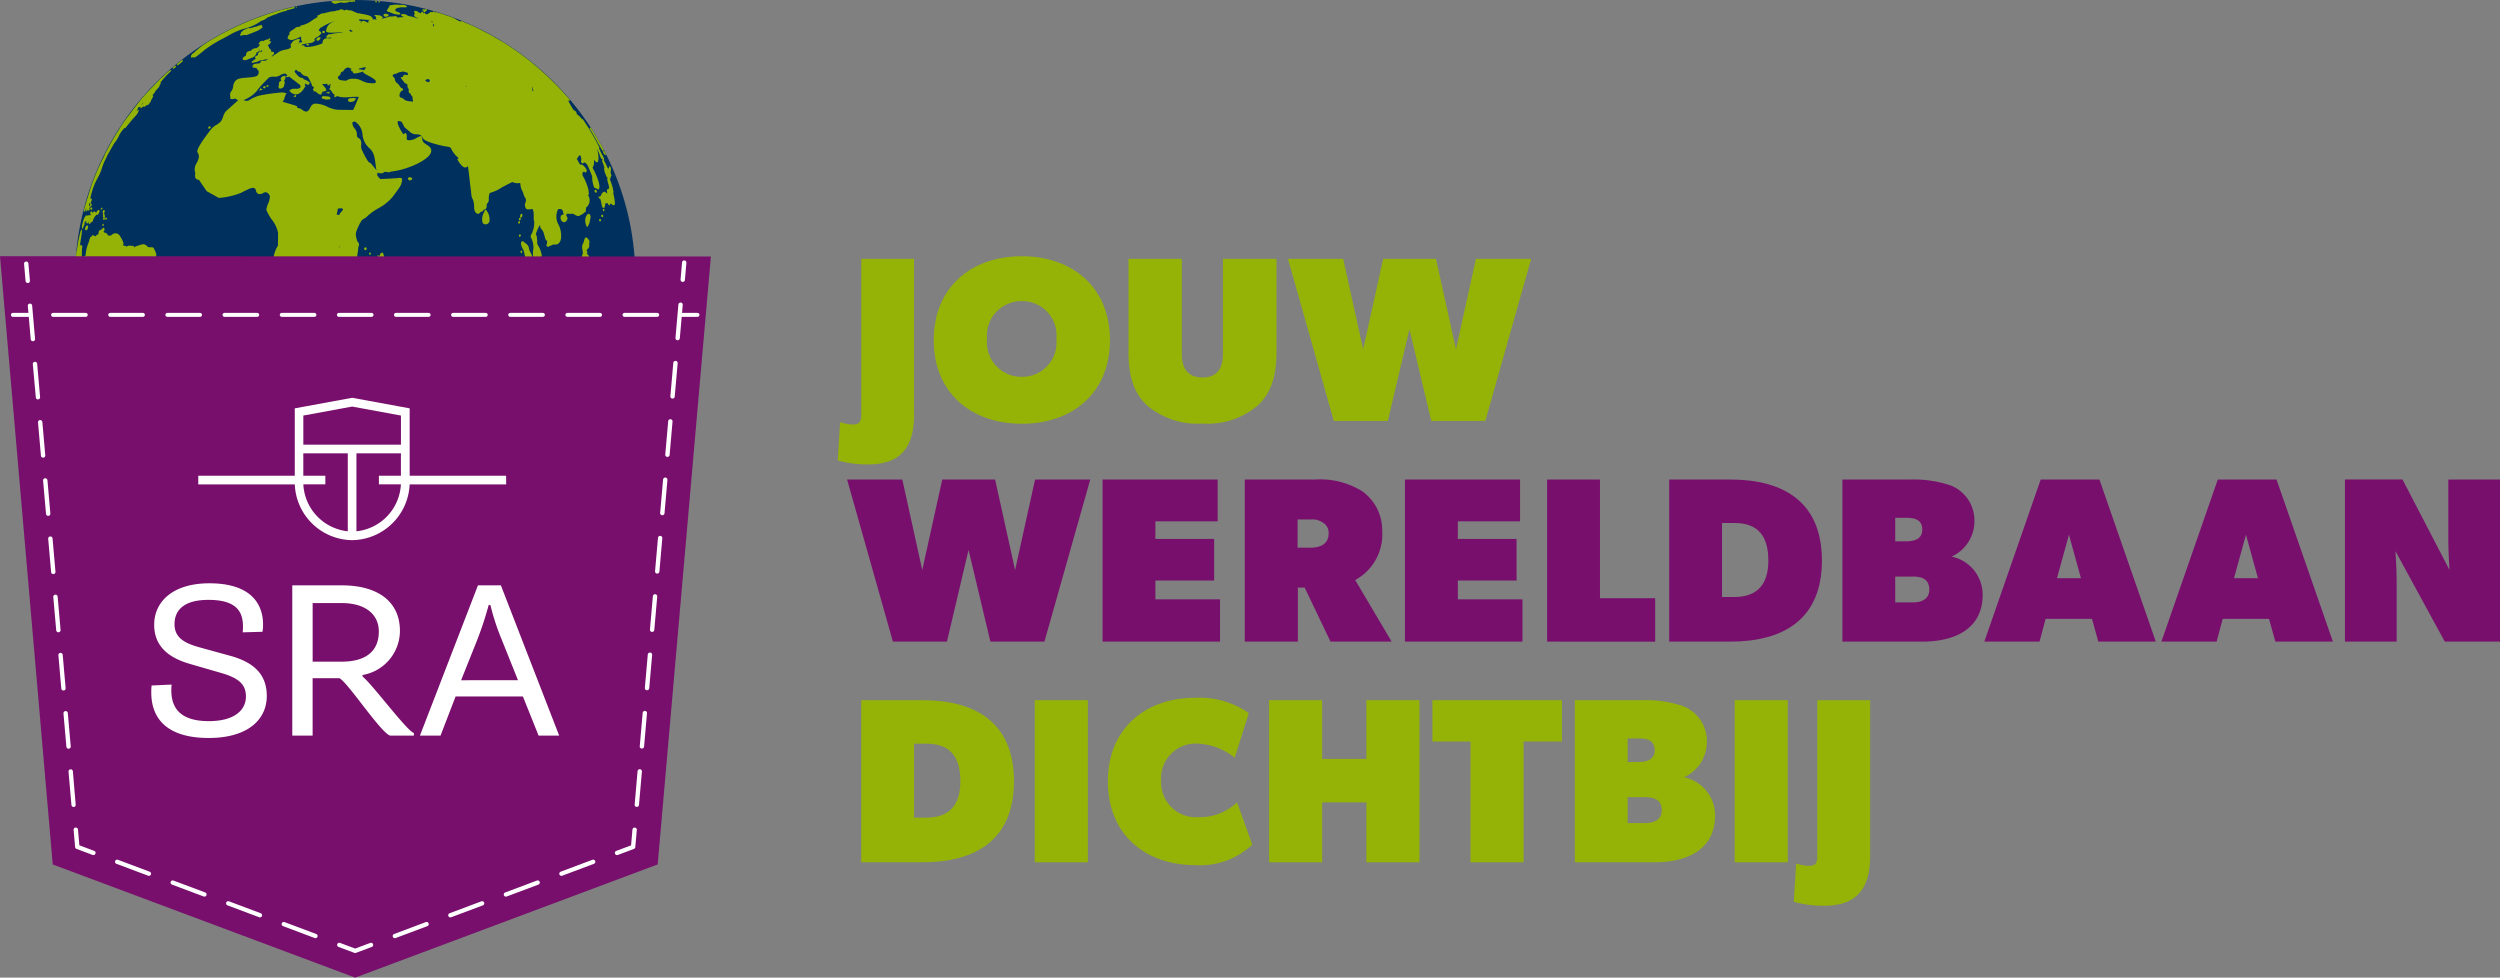 <svg xmlns="http://www.w3.org/2000/svg" width="210" height="82.117" viewBox="0 0 210 82.117"><rect x="0" y="0" width="210" height="82.117" fill="#808080" stroke="none"/><g id="Group_36" data-name="Group 36" transform="translate(-213.688 247.448)"><g id="Group_2" data-name="Group 2" transform="translate(219.993 -247.448)"><ellipse id="Ellipse_1" data-name="Ellipse 1" cx="23.534" cy="23.388" rx="23.534" ry="23.388" transform="translate(0 0.001)" fill="#00305e"></ellipse><g id="Group_1" data-name="Group 1" transform="translate(0.014)"><path id="Path_1" data-name="Path 1" d="M248.061-238.946c.132.232.266.472.405.705l0,0,.012.022a.093.093,0,0,0,.024.037l.081-.059.026-.015c-.013-.029-.043-.087-.065-.129h0c0-.007-.4-.733-.842-1.444-.054-.088-.107-.176-.163-.263l-.043-.065h0l-.1.068c.068.109.138.22.207.333C247.757-239.487,247.91-239.212,248.061-238.946Z" transform="translate(-204.2 250.869)" fill="#94b306"></path><path id="Path_2" data-name="Path 2" d="M218.7-231.942a.93.93,0,0,0-.018.241l.012.15.1-.115a.341.341,0,0,0,.044-.088.1.1,0,0,0,0,.079l.019.032h.035c.053,0,.063-.038.079-.112a.082.082,0,0,0,0-.05l-.038,0c.028-.015.046-.05.059-.115s.013-.118-.029-.138l-.024-.013-.021.01c.021-.09.038-.173.05-.234l.022.028.015-.021,0,.079.059-.11-.041.175a.367.367,0,0,0-.013.054l0,.023.007.016.06-.019-.059.021.038.1.069-.085a.176.176,0,0,0,.028-.071.084.084,0,0,0-.01-.053l-.071-.176.044-.084a.4.4,0,0,0,.037-.106c.007-.043.025-.123-.043-.142l-.053-.016-.022.051-.01.028-.006.007a6.624,6.624,0,0,1,.363-1.241c.075-.179.167-.358.257-.53a4.47,4.47,0,0,0,.4-.939c.016-.065.129-.351.2-.514l.01,0,0-.009h0l.009-.013c.16-.333.16-.333.189-.4l.007-.021a.615.615,0,0,1,.032-.07l.016-.013v-.009c.022-.037.085-.148.482-.848l.009-.026h0c.053-.073.185-.253.2-.273l.028-.031v-.006a2.944,2.944,0,0,0,.2-.351,2.387,2.387,0,0,1,.2-.355c.06-.087.131-.17.2-.253l.079-.1.065.034.032-.04c.522-.648.522-.648.632-.768s.326-.361.369-.433a.832.832,0,0,0,.05-.112c.007-.019.015-.04.024-.059l.059-.137-.138.053a.409.409,0,0,0-.084.046.623.623,0,0,0,.1-.159l.037-.094-.029,0,.084-.082.01.013h.032c.026,0,.029,0,.118-.056h0a.156.156,0,0,0-.026.082l.023.068.063-.032a.186.186,0,0,0,.048-.028c.057-.048.107-.088.147-.119l.012.062.063-.012c.029-.006.037-.007.156-.135a.106.106,0,0,0,.051.012c.078,0,.145-.068.3-.3a.177.177,0,0,0,.032-.071l.021-.021-.012-.016.015-.026-.021-.009.078-.088a.133.133,0,0,0,.023-.056l.006-.034c.047-.054.116-.138.047-.2l-.021-.019-.022,0a2.249,2.249,0,0,0,.225-.275l.024-.069c.1-.109.2-.222.3-.339a.2.2,0,0,0,.048-.093l.029-.1.007-.013a.3.3,0,0,0,.038-.046l.063-.1H224.9a7.317,7.317,0,0,1,.861-.949l.116-.107h-.156l-.028,0-.021.019-.188.169-.006-.006-.1.091-.012.013.007.007c-.088.081-.21.2-.4.37l-.007-.009a1.2,1.2,0,0,0-.113.118l-.026.028c-.391.4-.861.886-1.25,1.316h-.04v.044c-.059.065-.116.128-.17.19-.257.325-.516.655-.764.977l0,0-.009.009c-.012.015-.073.091-.092.12l.007,0c-.261.341-.505.667-.711.959-.151.223-.3.454-.439.685l-.029.048-.009.012h0l0,0c-.059.088-.116.178-.17.267l-.007.012-.1.173c-.2.338-.26.445-.447.789h0l-.038.07h0l-.047.094c-.087.151-.207.389-.232.435a.459.459,0,0,0-.05.109l.012.006a18.562,18.562,0,0,0-1.215,2.862c-.053.172-.112.361-.172.558-.138.442-.279.9-.379,1.288v.01l.12.034C218.638-231.721,218.674-231.841,218.7-231.942Zm.166.131h-.009v-.007Zm4.478-8.773c.068-.062.134-.123.2-.184-.073.087-.138.167-.191.239v0A.081.081,0,0,0,223.348-240.584Z" transform="translate(-217.766 249.338)" fill="#94b306"></path><path id="Path_3" data-name="Path 3" d="M228.281-216.714l-.054-.128a.379.379,0,0,0-.035-.153.2.2,0,0,0-.015-.179h0l.07,0-.007-.122-.11-.048-.025.06,0,.012h-.016a.7.7,0,0,1-.35-.156.723.723,0,0,0-.449-.179.277.277,0,0,1-.013-.072v-.031l-.025-.019c-.358-.256-.358-.256-.749-.886a2.049,2.049,0,0,0-.417-.445,2.167,2.167,0,0,1-.351-.355c-.047-.065-.372-.817-.454-1.012a.064.064,0,0,0,.009-.037c-.012-.125-.021-.138-.137-.27l-.041-.046-.087.072c-.04-.01-.1-.043-.184-.175a.423.423,0,0,1,.06,0l.037,0,.021-.031c.165-.251,0-.438-.141-.586a.984.984,0,0,1-.148-.189.53.53,0,0,0,.229-.48,1.253,1.253,0,0,0-.57-.973h.009a.531.531,0,0,0,.187-.06l.046-.035c.054-.073.154-.206-.056-.931l0,0-.059-.194a.46.46,0,0,0,.016-.375l-.01-.021v-.009l-.012-.021a2.21,2.21,0,0,0-.272-1.284.987.987,0,0,1,.047-.748,1.649,1.649,0,0,0,.11-.514c.376-.278.392-.3.417-.561l0-.007-.3-2.215a1.774,1.774,0,0,1,.153-1.071,2.151,2.151,0,0,0,.188-.978.677.677,0,0,0-.076-.266h0l-.012-.028-.021-.046h0c-.1-.214-.1-.225-.137-.245a.279.279,0,0,0-.04-.016.572.572,0,0,0-.206-.016h-.068a.2.2,0,0,1-.153-.048c-.168-.154-.206-.191-.4-.213-.031,0-.611.182-.616.184a.246.246,0,0,0-.1.1h0v0a.3.3,0,0,0-.1-.14l-.022-.016-.026.006a.445.445,0,0,1-.159,0,.487.487,0,0,0-.248.012.2.2,0,0,0-.112.078.132.132,0,0,0-.035-.05.119.119,0,0,0-.085-.031c-.018,0-.04,0-.073.006v-.072l-.062.054a.116.116,0,0,0-.034-.007h0a.577.577,0,0,0,.022-.267,2.693,2.693,0,0,0-.339-.623c-.144-.135-.22-.148-.3-.144-.184.012-.2.016-.376.162a.139.139,0,0,1-.1.028.4.4,0,0,1-.059,0c-.029,0-.06,0-.088,0-.14-.185-.187-.242-.26-.242a.122.122,0,0,0-.06.016c-.013-.048-.043-.072-.1-.1a.13.13,0,0,0,.035-.021.3.3,0,0,0,.066-.19.143.143,0,0,0-.034-.1.076.076,0,0,0-.056-.025.089.089,0,0,0-.063.028.19.19,0,0,0-.044.094h-.013a.2.2,0,0,0-.131.085.215.215,0,0,1-.026.026l-.044-.04-.038.065a.47.47,0,0,0-.051.167c-.013.078-.023.128-.069.162h-.015c-.051,0-.078.022-.187.156a.115.115,0,0,0-.051-.059l-.032-.022-.035.022-.021.013-.012-.028-.035-.087-.068.066a.38.38,0,0,0-.069.1l-.043.013a.109.109,0,0,0-.06.044,1.229,1.229,0,0,0-.085.257c-.012.041-.022.084-.037.125v.019h0a3.258,3.258,0,0,0-.272,1.147l-.023,0c-.116.007-.162.112-.2.291a.826.826,0,0,1-.053.192,5.825,5.825,0,0,1,0-1.277v-.037l-.022-.015v-.012l-.04-.013-.091-.057v.026h0l-.022.05a.658.658,0,0,0-.031.066c.022-.191.051-.379.084-.566.035-.223.073-.455.094-.685l.016-.182-.125.134a12.984,12.984,0,0,0-.322,1.681l-.032,0a1.671,1.671,0,0,0-.016.2l-.091,1.172.026,0-.026,0v0l.075.006h-.075l.123.006h0c.01-.071.016-.141.022-.212l0-.029.066-.081a.664.664,0,0,0,.062-.1,1.4,1.4,0,0,0,.073.35l.032.082.062-.053.01.054.007.047.122.012.021-.037a.377.377,0,0,0,.028-.071l.021.016.04.026.035-.032a.316.316,0,0,0,.122-.217,3.14,3.14,0,0,1,.071,1.02,3.885,3.885,0,0,0,.1,1.707l.038.041h0c0,.025,0,.057-.006.1a1.44,1.44,0,0,0,.1.711l0,.007.012.019.043.147.038-.081a.236.236,0,0,0,.046.01l.028.006a.254.254,0,0,1,.032.053.351.351,0,0,0,.054.087,1.16,1.16,0,0,1,.182.3,1.611,1.611,0,0,0,.131.242c.059.085.119.17.179.254.04.054.078.109.116.163a.387.387,0,0,1,.038.082.455.455,0,0,0,.068.129.834.834,0,0,0,.422.213h.024l.009,0h.016c.2,0,.234.047,1.047,1.691s.817,1.647.914,1.8a19.709,19.709,0,0,0,2.1,3.18l.09.1.019-.131a.219.219,0,0,0,0-.054c.06.076.123.157.184.237l-.084-.031.024.11a.15.15,0,0,0,.041.091.143.143,0,0,0,.094.056l.053-.006a.107.107,0,0,0,.026.094c.019.021.04.041.06.062l.025.023h0l.007.007c0,.1.022.2.229.442l.057.068.065-.109a.432.432,0,0,1,.166.1l-.113-.013.117.1h0l.051.047h.007a.052.052,0,0,0,.028.007h.023c.026.041.051.087.076.132a.855.855,0,0,0,.381.416l.031.01a.119.119,0,0,0,.038.074.108.108,0,0,0,.081.043h.01a2.573,2.573,0,0,1,.189.2l.135.156-.022-.179a.146.146,0,0,1,.018.088v.028l.021.018a1.878,1.878,0,0,0,.373.213l-.066.048.078.05a.916.916,0,0,0,.429.173h.037l.012.013.01-.006.009.015.016-.018.026,0c.059.034.148.076.3.146l.159.073-.032-.069.015.01Zm-3.22-2.387.007-.025,0,.006v0Z" transform="translate(-217.989 253.554)" fill="#94b306"></path><path id="Path_4" data-name="Path 4" d="M224.764-242.822l.054.015a.262.262,0,0,0,.137-.009h0l.019-.007c.15-.087.826-.649.864-.682h0a1.54,1.54,0,0,0,.176-.119,10.091,10.091,0,0,1,1.3-.776c.239-.126.488-.257.724-.4a5.066,5.066,0,0,1,1.064-.423,4.091,4.091,0,0,0,1.356-.616l-.009-.022h0a1.143,1.143,0,0,0,.539-.262l.047-.032-.012-.021.009.007.031-.007a1.838,1.838,0,0,0,.314-.126l.153-.065,0,0a3.239,3.239,0,0,0,.347-.117l0-.019c.134-.038.266-.085.4-.131l.125-.044.038,0a.551.551,0,0,0,.135-.028c.012,0,.024-.007.041-.015.051-.025.06-.037.065-.046l0-.007.026-.009,0-.006.024-.006.023-.006,0,0,.028-.007.015.013.031-.009c.191-.057.191-.057.411-.115v0l.082-.021-.029-.12-.115.026v0l-.231.057h0c-.046.009-.056.012-.248.062h0l-.447.11a24.645,24.645,0,0,0-4.373,1.667l-.379.192-.311.166,0,0-.016.009a.2.2,0,0,0-.031.019h0l-.009,0,0,0-.342.191-.021.015v0l-.194.11h0l-.009,0h0l-.012.007c-.022.013-.051.031-.072.046l.012.026-.016-.025c-.125.069-.477.288-.588.366l-.025.021a5.392,5.392,0,0,0-.641.47l.006.012a1.7,1.7,0,0,0-.281.228l-.023.028h0a.556.556,0,0,1-.113.091.365.365,0,0,0-.209.3v.085l.081-.025A.285.285,0,0,0,224.764-242.822Z" transform="translate(-214.886 247.63)" fill="#94b306"></path><path id="Path_5" data-name="Path 5" d="M247.584-221.989a6.478,6.478,0,0,0,.759-1.475,3,3,0,0,1,.439-.97,5.413,5.413,0,0,0,.3-.548l.43-1.253v-.063l-.084-.037-.026.018c-.059.035-.059.035-.71.828a1.566,1.566,0,0,1-.441.42c0-.041,0-.11.009-.217l.018,0a.082.082,0,0,0,.06-.026.1.1,0,0,0,.026-.066l0-.046-.081-.034-.022.01c0-.069.007-.148.01-.239.019-.488.021-.52.12-.608h0v.019l0,.075.1-.01a.1.1,0,0,0,.047-.025.148.148,0,0,0,.013-.176l.019-.012a.968.968,0,0,0,.234-.181.207.207,0,0,0,.048-.188c0-.018-.021-.074-.057-.088-.01,0-.018-.006-.016,0s-.006-.034-.007-.047l0-.037-.034-.015c-.135-.059-.144-.157-.148-.314a.538.538,0,0,0-.069-.3l-.022-.032-.076.01v-.016a.1.1,0,0,0-.013-.04c-.009-.015-.016-.029-.025-.046l-.046-.046a.12.12,0,0,0-.078-.035.084.084,0,0,0-.047.015.149.149,0,0,0-.062.126.43.43,0,0,0,.045.148.182.182,0,0,0-.057-.01.209.209,0,0,0-.066.012.879.879,0,0,0-.329.232,1.317,1.317,0,0,1-.137.122.17.17,0,0,1-.057-.173c.047-.316.009-.333-.37-.4l-.026,0-.021.015c-.251.179-.328.232-.364.262l-.015-.015-.028-.026-.09,0-.019.018-.015.013,0-.026-.007-.047-.047,0a.529.529,0,0,0-.464.251.474.474,0,0,1-.3.209.953.953,0,0,1-.473-.131,1.049,1.049,0,0,0-.533-.142c-.053,0-.106.012-.159.019s-.1.015-.153.018l-.01-.04-.05,0c-.176.006-.643.573-.743.89l-.007-.007-.025-.015h-.021a.118.118,0,0,0-.092.057c-.009.012-.01.015-.026.075a.11.11,0,0,0-.09.059.177.177,0,0,0-.015.09l.006.025-.09.15.012-.006c-.05.094-.094.189-.138.283a3.272,3.272,0,0,1-.286.527c-.566.786-.566.786-.74.84a.348.348,0,0,0-.187.182c-.107.358-.012.47.087.548a.364.364,0,0,0,.241.079,1.055,1.055,0,0,0,.151-.015.481.481,0,0,1,.245.009.373.373,0,0,1,.129.125.414.414,0,0,0,.217.181.577.577,0,0,0,.319-.029.639.639,0,0,1,.173-.038,1.313,1.313,0,0,1,.827.392c.023.079.094.419-.029.551l-.458.658.066.117.05-.016c.041-.015.084-.028.126-.04a.526.526,0,0,0-.234.154l-.025.028.015.034a.153.153,0,0,0,.09.1.7.7,0,0,0-.063.053.139.139,0,0,0-.028-.088.119.119,0,0,0-.118-.035c-.037.006-.05.016-.091.053l-.013.018-.006.015a.074.074,0,0,0-.009.041.291.291,0,0,0,.029.1.185.185,0,0,0,.059.048.106.106,0,0,0,.041.007l.066,0,.016-.028.009-.013a.228.228,0,0,0,.018.04,2.59,2.59,0,0,0-.754,1.2l-.01.029.059.087.031,0a.692.692,0,0,0,.137-.007.529.529,0,0,0-.15.306l.01.062.063-.012a2.506,2.506,0,0,1,.336-.046c.054,0,.057,0,.081.046a.151.151,0,0,0,.129.087.442.442,0,0,0,.129-.032l1.927-.933a7.193,7.193,0,0,0,1.662-1.356.293.293,0,0,0,.038-.059l.059-.11-.082.01C247.549-221.929,247.568-221.963,247.584-221.989Zm.79-5.516v.006a.3.3,0,0,1-.01.1.257.257,0,0,1-.051-.037l-.031-.022A.174.174,0,0,0,248.374-227.506Z" transform="translate(-206.767 256.666)" fill="#94b306"></path><path id="Path_6" data-name="Path 6" d="M223.926-243.6h0c.022-.019.051-.044.088-.073l.27-.216.044-.035-.078-.1-.143.113c-.069.054-.126.1-.173.14l-.075.06c-.022.018-.044.037-.065.056l.078.1Z" transform="translate(-215.266 249.054)" fill="#94b306"></path><path id="Path_7" data-name="Path 7" d="M244.952-230.4a.359.359,0,0,0,.006.069c.006.025.006.025.188.21.009.01.01.024.01.056a.2.2,0,0,0,.025.115.142.142,0,0,0,.048.051.277.277,0,0,0,.112.031c.04,0,.062.007.076.025a.423.423,0,0,1,.118.3.153.153,0,0,0,.063.117.232.232,0,0,0,.1.035l.037.007.013.019a.129.129,0,0,0,.106.071.132.132,0,0,0,.034,0,1.638,1.638,0,0,0,.237-.36.911.911,0,0,1,.076-.154.414.414,0,0,1,.082-.062.47.47,0,0,0,.1-.069.858.858,0,0,0,.1-.123,1.047,1.047,0,0,1,.1-.131.113.113,0,0,1,.028.022.165.165,0,0,0,.1.049.107.107,0,0,0,.075-.035c.037-.04.037-.04,0-.367a.764.764,0,0,1,.047-.117.415.415,0,0,0,.022-.181.252.252,0,0,1,.013-.131c.051-.1.09-.109.1-.11a.15.15,0,0,0,.122-.1h.022a.14.14,0,0,0,.145-.056l.006-.022a.388.388,0,0,0-.075-.272.678.678,0,0,1-.049-.1.513.513,0,0,1-.022-.16.751.751,0,0,0-.021-.167.142.142,0,0,0-.047-.085.153.153,0,0,0-.162-.034.314.314,0,0,0-.135.113.263.263,0,0,1-.072.069.243.243,0,0,1-.119.024h-.044a.439.439,0,0,0-.214.031.4.4,0,0,0-.1.072.494.494,0,0,1-.054.043c-.112.07-.132.084-.139.087a.2.2,0,0,1-.1-.006.265.265,0,0,0-.232.032.258.258,0,0,0-.062.081c-.022.037-.032.05-.05.054-.015-.019-.044-.065-.084-.126s-.054-.082-.082-.1a.132.132,0,0,0-.07-.021c-.134,0-.264.21-.282.279-.009.026-.076.492-.078.5a.248.248,0,0,0,.031.125c.016.035.023.056.016.076C245.006-230.694,244.952-230.419,244.952-230.4Z" transform="translate(-205.342 254.661)" fill="#94b306"></path><path id="Path_8" data-name="Path 8" d="M236.243-232.992l-.019-.012-.022,0a.154.154,0,0,0-.107.059.318.318,0,0,0-.07.128.221.221,0,0,1-.05.088l-.012.009-.176-.1.087.159a.48.48,0,0,0-.119.1.24.24,0,0,0-.046.088.127.127,0,0,1-.015.037,1.013,1.013,0,0,1-.508.267,1.022,1.022,0,0,0-.417.11.753.753,0,0,0-.209.733.332.332,0,0,1-.022.248,1.133,1.133,0,0,1-.176.238,1.434,1.434,0,0,0-.167.216c-.046.075-.078.129-.094.776a.443.443,0,0,0,.069.248.594.594,0,0,0,.273.238h.009s.4-.009.522-.151a1.648,1.648,0,0,0,.169-.264c.006-.013.808-1.525.809-1.534.031-.078.066-.154.1-.229s.057-.123.084-.187a.273.273,0,0,1,.076-.093.356.356,0,0,0,.116-.163C236.4-232.215,236.424-232.876,236.243-232.992Z" transform="translate(-210.432 254.223)" fill="#94b306"></path><path id="Path_9" data-name="Path 9" d="M235.9-246.586c.021.012.025.013.15.032v0l.01.01h0l.01.009v0h0a.326.326,0,0,0,.079.037.169.169,0,0,0,.048.007l.013,0a.268.268,0,0,0,.075.047,1.383,1.383,0,0,0,.279.072l0,0,.1.016a1.2,1.2,0,0,0,.159.019.105.105,0,0,0,.1-.065l.013-.025-.012-.028c-.016-.04-.018-.041-.182-.1-.056-.021-.225-.087-.254-.185l.01-.031v0a.123.123,0,0,0,.066-.029.245.245,0,0,0,.047-.065l.015-.026.338-.063a2.114,2.114,0,0,1,.292,0c.138.009.153,0,.179-.007l.072-.032-.047-.063c-.032-.043-.1-.072-.241-.1a1.113,1.113,0,0,0-.147-.013.378.378,0,0,0-.069.007.258.258,0,0,1-.05.006c-.054,0-.107-.009-.162-.015s-.125-.015-.19-.016l-.019,0a.632.632,0,0,0-.1.007.38.38,0,0,1-.057,0,.288.288,0,0,0-.16.034l-.007.006a.8.8,0,0,1-.12,0l-.026,0a.088.088,0,0,0-.057.022l-.072.059.066.037-.053.021-.029.019-.026.063.021.021-.053.025-.031.025,0,.057a.126.126,0,0,0-.032.013.1.1,0,0,0-.044.082C235.817-246.629,235.881-246.6,235.9-246.586Z" transform="translate(-209.627 247.572)" fill="#94b306"></path><path id="Path_10" data-name="Path 10" d="M260.091-230.957c-.015-.068-.028-.132-.04-.2a1.437,1.437,0,0,0-.032-.157,1.107,1.107,0,0,1-.035-.168l.006-.015a.147.147,0,0,0,.018-.068c0-.019-.06-.333-.062-.336a8.131,8.131,0,0,0-.27-.808l.021.006.078.015,0-.081a.387.387,0,0,0-.015-.081v-.007l.024.009.029-.034a.085.085,0,0,0,.016-.084c-.006-.028-.043-.125-.079-.217h0l.022.022v-.15a.589.589,0,0,1,.006-.107l0-.019.01-.013c.021-.031.015-.066-.012-.141l-.019-.049-.092-.113-.032.115a.116.116,0,0,0,0,.04l-.019.015a.076.076,0,0,0-.026.073l0,.015.006.05c-.015-.025-.034-.06-.065-.118-.041-.073-.076-.154-.112-.231a2.379,2.379,0,0,0-.193-.367l-.006-.163a.144.144,0,0,0-.006-.04h0a1.309,1.309,0,0,0-.1-.214c-.107-.185-.241-.466-.331-.67l.054-.034-.016-.025a.415.415,0,0,0-.032-.06l-.006,0-.015.007.019-.013-.006-.01a.464.464,0,0,0-.038-.066h0a4.421,4.421,0,0,0-.251-.483h0a18.393,18.393,0,0,0-1.044-1.716l-.019-.028h-.07a1.387,1.387,0,0,0-.237-.264l-.094-.078c-.026-.04-.034-.05-.044-.063l-.021.009-.012-.01,0,.013,0,0-.054-.063.01-.015a.085.085,0,0,0-.006-.084.716.716,0,0,0-.106-.141.1.1,0,0,0-.057-.029l-.01-.013-.037.019a7.117,7.117,0,0,1-.517-.9l.09.1.1-.081-.021-.028h0l-.006-.009h0l-.043-.046h0a25.627,25.627,0,0,0-3.059-3,23.49,23.49,0,0,0-2.541-1.811l-.767-.448c-.072-.044-.144-.087-.216-.126h0l-1.055-.548c-.571-.273-.574-.275-1.036-.467h0l-.013-.006H247.6l0,0,0,0c-.047-.016-.094-.035-.14-.054v-.009l-.015-.007c-.018-.009-.081-.037-.165-.071l-.016-.007c-.018-.007-.037-.015-.056-.021l-.026.066a2.219,2.219,0,0,1-.425-.2h0l.015-.034-.019-.006-.012.031c-.057-.034-.116-.066-.178-.1l-.012-.007-.009,0a1.328,1.328,0,0,0-.15-.066l-.873-.3h0v0h0c-.022-.007-.048-.013-.072-.019a.6.6,0,0,1-.112-.031l-.059-.019-.1-.022,0,0,0-.013-.018-.006,0,.009h0v0l-.009-.006-.012-.006-.026-.009-.019,0-.007.021a.77.77,0,0,0-.125-.018l.012-.043-.075-.022-.026-.007-.021.069h-.119l0,.007-.075-.015v.013l-.094-.031.057.078-.013-.016-.031,0-.015.053-.088-.013.034.053a.094.094,0,0,0-.1.022l-.024.035-.113,0c-.029-.016-.056-.029-.085-.043l0-.059-.032-.025-.054-.012-.015.056h-.012l-.021,0-.018-.02,0-.007-.015-.075-.018-.007v-.007l-.044-.01h-.057l-.05.037.007.04,0,.012-.007.021a.094.094,0,0,0,0,.021,2.113,2.113,0,0,0-.251-.092v0l0-.013c-.016-.063-.173-.1-.178-.1a.407.407,0,0,0-.073-.007.083.083,0,0,0-.084.043l-.013.032.013.026a.115.115,0,0,0,.044.048l-.022.024.013.038a.384.384,0,0,1,.021.073l-.062.025.01.144.029.018c.1.057.2.125.3.191l.059.041a2.745,2.745,0,0,0-.742-.247l-.06-.007a.74.74,0,0,1-.189-.081.493.493,0,0,0-.45-.073l-.092.038.073.066a.682.682,0,0,0,.191.118l0,.021-.131-.007h-.018a2.173,2.173,0,0,1-.439.018l.013-.015-.006-.031-.013-.038-.029-.015-.022-.006H241.7a.1.1,0,0,0-.043.009.247.247,0,0,0-.142.016c-.034,0-.035,0-.248.01l0-.016-.1.031c-.466.144-.6.188-.677.162a.61.61,0,0,0,.084-.025l.079-.032-.053-.066c-.131-.157-.272-.163-.549-.176l-.159-.007.11.113a.574.574,0,0,1,.079.088.359.359,0,0,1-.023.057l-.015.032.019.028a.269.269,0,0,0,.068.068l.013.009h0a.689.689,0,0,1-.1-.016.545.545,0,0,0-.3,0c.012-.018.021-.037.032-.059l.016-.034-.022-.031c-.157-.216-.278-.242-1.369-.432l.015-.024-.069-.026a.369.369,0,0,0-.109-.026l.013,0-.131-.069a.662.662,0,0,0-.378-.068l-.047-.024a.287.287,0,0,0-.109-.029.463.463,0,0,0-.116.034.373.373,0,0,1-.081.026l-.04-.021a.316.316,0,0,0-.381-.012.779.779,0,0,1-.084.034l-.051-.006-.007.006h-.025c-.085,0-.116.013-.151.051h-.009a2.294,2.294,0,0,0-.238.032l-.026,0-.012.018-.016-.022-.035,0a.092.092,0,0,0-.04.013l-.047.024,0,.006a.055.055,0,0,0-.047-.023h-.019l-.059.046a.4.4,0,0,0-.134.032h-.015a.365.365,0,0,0-.194.043l-.022.012-.123.006-.035,0c-.132.043-.151.05-.226.076l-.029.012-.015.046-.044.019-.007,0a.377.377,0,0,0-.085.016l-.048.024.006.09.048.019a5.069,5.069,0,0,0-.454.276,2.362,2.362,0,0,1-.949.444l-.047.006-.007.057a.359.359,0,0,1-.192.059.427.427,0,0,0-.282.112,1.051,1.051,0,0,1-.2.142,1.128,1.128,0,0,0-.251.2l-.024.026.009.032c.032.117.032.117-.082.206l-.063.048.063.05.009.006-.041.029-.024.016-.013.112.035.022c.275.165.388.145,1.1-.192h0c0,.028,0,.059,0,.09a.652.652,0,0,0,.018.2h-.015l.053.09c.037.062.044.074.026.1a.514.514,0,0,0-.263.075.2.2,0,0,0,.026-.035l.026-.041-.059-.063.007-.007a.377.377,0,0,0,.056-.06.1.1,0,0,0,.012-.112.094.094,0,0,0-.091-.044.611.611,0,0,0-.223.075c-.066.029-.09.04-.135.056-.1.031-.112.046-.316.347l-.018.029.013.031a.211.211,0,0,1,.013.181c-.056.106-.269.151-.476.2a1.315,1.315,0,0,0-.5.172l-.607.405a.078.078,0,0,0-.025-.046l.024-.018a.722.722,0,0,0,.141-.122.145.145,0,0,0,.034-.154c-.032-.069-.128-.076-.194-.076h-.041a.554.554,0,0,0-.047-.2l-.007-.012a.157.157,0,0,0-.091-.059l-.028-.013a.1.1,0,0,1-.007-.044.175.175,0,0,0-.047-.132c-.013-.013-.018-.018-.066-.035L231-243.9c.063-.046.212-.16.229-.234l.006-.025-.015-.022a.1.1,0,0,0-.1-.054l-.032,0a.08.08,0,0,0,.026-.082l.059-.038.01-.065-.018-.022-.032-.024h-.031a.1.1,0,0,0-.05.028l-.026.025.007.034h-.031a.764.764,0,0,0-.438.167v0a.074.074,0,0,0-.063-.046h-.006l-.044.006a.288.288,0,0,0-.191.143l-.01.007v.007h0l-.09.144.107-.035a.09.09,0,0,0,.031.046l-.009.015c-.031.048-.044.075-.034.116l0,0a.214.214,0,0,0-.047.04l-.006,0h-.019l-.032.012c-.029.019-.05.034-.051.066v.013l-.043.038c-.032,0-.082,0-.163.012a.558.558,0,0,0-.245.1.484.484,0,0,0-.056.054.232.232,0,0,1-.085.066.384.384,0,0,1-.072.013.32.32,0,0,0-.188.072.381.381,0,0,0-.112.2.112.112,0,0,0,.019.066.273.273,0,0,1-.116.1.416.416,0,0,0-.15.118.149.149,0,0,0-.031.1c0,.05.053.109.172.109a.5.5,0,0,0,.1-.012,1.115,1.115,0,0,0,.11-.035l.5-.2a.563.563,0,0,0,.278-.36c.009-.032.035-.047.079-.071a.331.331,0,0,0,.1-.07.161.161,0,0,0,.041-.131.161.161,0,0,0-.057-.1l.026,0a.082.082,0,0,0,.05.038l-.007.025-.006.031.022.022a.108.108,0,0,0,.031.022.079.079,0,0,0-.044.029l-.022.05.046.059h.032l.113-.054-.032-.06a.273.273,0,0,0,.079-.015h0l0,.015a.108.108,0,0,0,.037.048l-.019.025-.034.035a.165.165,0,0,1-.1.026.28.28,0,0,0-.137.031.156.156,0,0,0-.075.169c0,.032,0,.043,0,.047a.65.65,0,0,1-.1.057.64.64,0,0,0-.063.031c-.063.035-.093.076-.087.122a.075.075,0,0,0,.044.062.457.457,0,0,0,.053.018c-.082.056-.311.217-.328.231l-.018.013-.034.138.447-.1a.888.888,0,0,0,.154-.062.543.543,0,0,1,.173-.06c.132-.013.5-.1.623-.125l-.207.14a.121.121,0,0,1-.082.025c-.04,0-.106-.006-.222-.016l-.025,0-.1.068,0,.031c-.009.12-.106.139-.31.154a.453.453,0,0,0-.329.1.226.226,0,0,0-.041.178l.006.047.047.007a1.364,1.364,0,0,1,.308.059c.035.112.05.135.134.184a.485.485,0,0,1-.043.378c-.123.16-.492.188-1.106.236-.577.044-.7.166-.777.247a.828.828,0,0,0-.2.478.826.826,0,0,1-.128.369c-.153.2-.15.226-.1.636l.006.048.047.006a.786.786,0,0,0,.244-.015.975.975,0,0,1,.156-.016h0a.467.467,0,0,0,.2.134l-.022.013-1.009.906a1.208,1.208,0,0,0-.239.464,1.251,1.251,0,0,1-.187.388,1.479,1.479,0,0,1-.382.3,1.588,1.588,0,0,0-.419.339c-.4.511-1.327,1.726-1.16,1.966.214.309.081.588-.06.881a.981.981,0,0,0-.118.892.53.53,0,0,0,.022.411.4.4,0,0,0,.284.129c.12.2.643.949.649.953l1.015.563a6.281,6.281,0,0,0,1.848-.423c.8-.408.993-.5,1.18-.37a.281.281,0,0,1,.09.175.347.347,0,0,0,.212.282.476.476,0,0,0,.379-.07c.137-.069.226-.109.338-.035.241.157.24.285.238.347a1.621,1.621,0,0,1-.147.563,2.083,2.083,0,0,0-.147.507v.015l0,.015a3.8,3.8,0,0,0,.457.812,2.625,2.625,0,0,1,.527,1.121l-.012,1.068a2.57,2.57,0,0,0-.391,1.506,1.753,1.753,0,0,0,.3.74,1.843,1.843,0,0,1,.269.571,5.135,5.135,0,0,1,.078.516,3.863,3.863,0,0,0,.126.711l.009.028c.009.029.018.063.026.09.075.206.167.405.259.6a6.176,6.176,0,0,1,.275.648.356.356,0,0,1-.006.179.432.432,0,0,0,0,.262c.175.433.182.451.423.555l.028.012.026-.015a4.117,4.117,0,0,1,1.258-.256c.2-.021.2-.021,1.231-1.271a1.2,1.2,0,0,0,.207-.511c.073-.3.135-.56.5-.642.436-.1.394-.464.355-.787-.032-.278-.063-.541.141-.695a4.649,4.649,0,0,1,.548-.336,4,4,0,0,0,.638-.408l-.006.045.118-.142h0l.018-.022a1.2,1.2,0,0,0,.2-.328.837.837,0,0,0,.038-.235c0-.044.007-.088.016-.132l.01-.06c.007-.044.016-.088.025-.132a1.112,1.112,0,0,0,.016-.166c0-.028,0-.054,0-.081a.925.925,0,0,1,.043-.182c.01-.038.022-.076.031-.115a.27.27,0,0,0-.087-.247.281.281,0,0,1-.054-.072c-.191-.633-.19-.638.2-1.472a1.284,1.284,0,0,0,.087-.14.586.586,0,0,1,.14-.192,1.213,1.213,0,0,1,.14-.091.878.878,0,0,0,.21-.148,4.89,4.89,0,0,1,.986-.72,3.974,3.974,0,0,0,1.216-.98c.7-.94.7-.94.779-1.352a.2.2,0,0,0-.028-.173.162.162,0,0,0-.134-.056h-.031l-.016,0c-.106.037-1.529.1-1.6.106a1.01,1.01,0,0,1-.288-.347.461.461,0,0,0,.026-.216.207.207,0,0,0,.12.057,1.149,1.149,0,0,0,.185.018.317.317,0,0,0,.234-.075.176.176,0,0,1,.123-.05.626.626,0,0,1,.122.018.555.555,0,0,0,.192.018.54.54,0,0,0,.134-.037.518.518,0,0,1,.094-.028c1.121-.1,3.129-.909,3.307-1.637.037-.144.016-.358-.281-.551-.43-.278-.43-.278-.508-.749l-.007-.05a.415.415,0,0,1,.078.153c.112.391,1.966.745,2.045.748s.294.044.335.125a2.2,2.2,0,0,0,.649.836l-.113.1.026.046c.264.455.486.668.677.646a.268.268,0,0,0,.188-.122c.063.392.107.79.148,1.178.034.3.068.6.109.9h0l.012.075,0,.028h0c.006.046.01.091.013.135.007.075.015.153.029.229a1.042,1.042,0,0,0,.084.226.838.838,0,0,1,.078.217,1.8,1.8,0,0,1,.053.472.548.548,0,0,0,.018.192.758.758,0,0,0,.076.2.274.274,0,0,0,.22.16l.034,0a.236.236,0,0,0,.075-.028.307.307,0,0,0,.076-.074.239.239,0,0,1,.041-.044.2.2,0,0,1,.059-.021.217.217,0,0,0,.141-.076c.085-.11.085-.11.106-.122a.13.13,0,0,1,.037-.01.17.17,0,0,0,.125-.076.419.419,0,0,0,.043-.22.437.437,0,0,1,.01-.119.389.389,0,0,1,.069-.117.581.581,0,0,0,.084-.141.476.476,0,0,0,.013-.2.79.79,0,0,1,0-.084,1.177,1.177,0,0,1,.092-.423,3.16,3.16,0,0,0,1-.457c.048-.032.745-.388.887-.458a1.081,1.081,0,0,0,.661.079,1.093,1.093,0,0,1,.023.147,1.257,1.257,0,0,0,.154.52,1.335,1.335,0,0,1,.1.253,1.064,1.064,0,0,0,.156.344.388.388,0,0,1,.012.375.522.522,0,0,0,.016.461.212.212,0,0,0,.228.12c.076,0,.191-.01.36-.028a1.276,1.276,0,0,1,.085.574c0,.082,0,.166.007.251l-.013-.007.026.129.006.028v0l.009.038a.342.342,0,0,1,.013.135,2.22,2.22,0,0,1-.236.973.3.3,0,0,0,.012.376,1.908,1.908,0,0,1,.156.818,1.807,1.807,0,0,0,.075,1.049l-.093-.188a1.156,1.156,0,0,1-.091-.219c-.016-.046-.032-.091-.05-.134-.025-.059-.056-.115-.085-.169a1.355,1.355,0,0,1-.085-.173.784.784,0,0,1-.04-.151.733.733,0,0,0-.07-.226.727.727,0,0,0-.236-.241.93.93,0,0,1-.147-.123l-.019-.015a.224.224,0,0,0-.081-.019.112.112,0,0,0-.085.043.309.309,0,0,0-.026.248.994.994,0,0,0,.131.33,1.221,1.221,0,0,1,.1.223c.022.079.038.159.054.244a2.141,2.141,0,0,0,.069.292l.016.048a.319.319,0,0,1,.034.151,2.618,2.618,0,0,0,.062.544,1.3,1.3,0,0,1,0,.338,2.135,2.135,0,0,0-.007.276,1.33,1.33,0,0,0,.032.206,10.533,10.533,0,0,0,.306,1.089.33.33,0,0,0,.188.154.68.68,0,0,1,.066.032l-.032.026a.26.26,0,0,0-.115.163.16.16,0,0,0,.054.147.12.12,0,0,1,.024.029.374.374,0,0,1,.015.084.172.172,0,0,0,.035.085l.209.257a.38.38,0,0,0,.1.066c.018.01.035.019.051.031a.7.7,0,0,1,.176.219.964.964,0,0,0,.162.216l.135.121.041.029a.8.8,0,0,1,.068.056.259.259,0,0,1,.047.082.319.319,0,0,0,.1.143.139.139,0,0,0,.1.019l.009,0a.189.189,0,0,1,.022.031.243.243,0,0,0,.075.076l.013.007.035.006a.119.119,0,0,0,.038-.007.132.132,0,0,0-.021.1,1.163,1.163,0,0,0,.165.259,1.427,1.427,0,0,0,.372.168.076.076,0,0,0,.046-.015.188.188,0,0,0-.006.071,1.182,1.182,0,0,0,.134.207l.241.151a.212.212,0,0,0,.107.034.13.13,0,0,0,.063-.016.093.093,0,0,0,.01.062l.012.025.1.026.032-.109-.049-.071-.037,0h0a.125.125,0,0,0,.012-.085l-.016-.056-.029-.01-.048-.015a.255.255,0,0,1-.072-.028l-.05-.068c-.107-.151-.126-.17-.151-.188a.168.168,0,0,0-.219.012.349.349,0,0,0-.106-.317.117.117,0,0,0-.079-.038.1.1,0,0,0-.05.013l-.01-.013-.012-.01a.555.555,0,0,0-.059-.044l-.031-.021a.123.123,0,0,1-.037-.043.109.109,0,0,0-.047-.046.105.105,0,0,0-.087,0,.156.156,0,0,0-.007-.169l-.084-.088a.284.284,0,0,1-.026-.068.433.433,0,0,0-.034-.091.219.219,0,0,0-.06-.066h.012a.085.085,0,0,0,.076-.047.13.13,0,0,0-.019-.126.847.847,0,0,0-.125-.144.7.7,0,0,1-.107-.123l-.038-.066a.847.847,0,0,0-.069-.115l-.012-.012a.115.115,0,0,0-.09-.043.209.209,0,0,0-.081.022l-.026.015c-.009-.006-.047-.038-.1-.087a.37.37,0,0,1-.1-.184.731.731,0,0,0-.06-.142,2.308,2.308,0,0,0-.32-.307l.006-.009,0,0c.051-.11.107-.22.163-.329.035-.068.07-.137.1-.2a.11.11,0,0,0,.063.019.115.115,0,0,0,.1-.07,2.02,2.02,0,0,0-.021-.423.108.108,0,0,0-.1-.072.263.263,0,0,0-.1.025l-.035.012a.269.269,0,0,1,.007-.1.272.272,0,0,0-.029-.234.621.621,0,0,0-.041-.05l-.041-.041a.52.52,0,0,0,.078-.488l.046.025a.991.991,0,0,0,.075.144.083.083,0,0,0,.072.032h.024l.034,0,.016-.028a.113.113,0,0,0,.013-.107.123.123,0,0,0-.06-.082l-.007,0a.122.122,0,0,0,.053-.09.991.991,0,0,0,0-.3.8.8,0,0,1,0-.284.941.941,0,0,1,.035-.11.756.756,0,0,0,.056-.263,2.161,2.161,0,0,0-.267-.759.879.879,0,0,0-.057-.094.487.487,0,0,1-.054-.3,1.061,1.061,0,0,0-.016-.223.615.615,0,0,1-.01-.094.653.653,0,0,0-.013-.116h0v-.007l0-.007h0a.367.367,0,0,0-.043-.087c-.022-.034-.035-.056-.032-.081a3.129,3.129,0,0,1,.339-.764h0c.015.009.024.07.029.107a.3.3,0,0,0,.1.228h0a.784.784,0,0,1,.181.3c.023.073.044.15.065.225a3.338,3.338,0,0,0,.123.392l.016.038h.043c.028,0,.043,0,.048.01a.8.8,0,0,1-.044.345.143.143,0,0,0,.015.118.142.142,0,0,0,.1.056l.018,0,.018-.007.4-.178c.3,0,.31,0,.41-.054a.6.6,0,0,0,.22-.323.729.729,0,0,0,.04-.292v0a2.043,2.043,0,0,0-.2-.974,1.378,1.378,0,0,1-.054-1.321.464.464,0,0,1,.314.016.392.392,0,0,1,.106.232.717.717,0,0,0,.065.194l-.034,0a.262.262,0,0,0-.212.109.413.413,0,0,0,.016.351.282.282,0,0,0,.245.182c.122,0,.228-.1.283-.272.012-.035.034-.154-.122-.282h0l.037-.022.007-.035.018-.07.013-.032c.178.009.282.012.35.012a.288.288,0,0,0,.138-.021c.363.2.375.206.52.209h.031l.018-.023a.289.289,0,0,1,.122-.07.4.4,0,0,0,.176-.115.178.178,0,0,0,.126-.112l.075.009.016-.047c.018-.045.018-.048.037-.347a.752.752,0,0,0,.3-.682.628.628,0,0,0-.135-.378l.065-.028.006-.034a.424.424,0,0,0-.034-.241h.022v-.066a4.877,4.877,0,0,0-.441-1.159.37.37,0,0,1-.056-.363.1.1,0,0,1,.1-.062.223.223,0,0,1,.113.041l.054.037.034-.056a.245.245,0,0,0,.01-.216.913.913,0,0,0-.408-.426l-.028-.009-.024.013a.7.7,0,0,1-.066.029l-.31-.545.044.028.035-.041a.415.415,0,0,0,.076-.145.214.214,0,0,0,.123-.135.626.626,0,0,1,.1.539l-.01.023.009.022a.267.267,0,0,0,.106.126l.034.018.032-.021a.3.3,0,0,1,.129-.062c.051,0,.123.063.226.2.063.084.376.859.413.958a2.347,2.347,0,0,0,.175.948l.016.022.026,0c.025,0,.026,0,.263.117l.049.024.029-.044c.231-.329-.417-1.59-.425-1.6a.476.476,0,0,1-.093-.22.645.645,0,0,0,.112-.43.91.91,0,0,1,.018-.213c.1.173.129.2.234.219l.046.009.022-.041c.05-.1.131-.383-.069-1.118.107.229.2.444.241.563,0,0,.091.273.166.31l.054.026.009.012.035.05-.043-.012-.022.048c-.019.04-.007.069.037.176a3.373,3.373,0,0,1,.151.448l-.038,0,.015.081c.006.029.007.059.01.088a.584.584,0,0,0,.022.148s.156.42.179.447l.019.023h.032l.035,0,0,0c-.116.123.057.571.057.57a2.452,2.452,0,0,1,.06.31l-.043.084a.072.072,0,0,0-.013.022l-.007.021a.125.125,0,0,0-.034-.007.125.125,0,0,0-.048.01l-.025.012-.009.028a.191.191,0,0,0,0,.107.972.972,0,0,1,.012.22.617.617,0,0,0-.254-.172c-.049,0-.228.192-.234.225a.161.161,0,0,0,0,.059v.016a.229.229,0,0,1-.026.026.171.171,0,0,0-.075.1v.015l-.131-.062.023.173.125.059.009.028-.006,0,.022.048a.549.549,0,0,0,.028.119v0l.009.062h.006c.085.469.093.486.214.5l.04.006.021-.034a.8.8,0,0,0,.068-.363.1.1,0,0,0,.053.018h.041l.019-.038,0-.009.01.012.044.024.047-.01a.3.3,0,0,0,.1.159l.05.023.029-.047a.54.54,0,0,0,.051-.122l0-.007.01.015.006,0a.1.1,0,0,0,.069.035.122.122,0,0,0,.056.062l.075.038h0a.188.188,0,0,0,.041.018l.029.007.023-.018a.147.147,0,0,0,.056-.137A1.843,1.843,0,0,0,260.091-230.957Zm-15.507-9.956c-.032.062-.057.11-.057.113a.135.135,0,0,1-.094.012.821.821,0,0,1-.216-.1c-.006-.015-.021-.066.049-.11a.269.269,0,0,1,.141-.038.361.361,0,0,1,.1.018C244.537-241.012,244.538-241.012,244.584-240.912Zm-4.516,7.37v0l.006.047h0c.009.046.015.087.025.121-.026-.038-.059-.081-.1-.132h0l-.1-.123h0l-.013-.018h0c-.048-.06-.2-.25-.209-.259a1.077,1.077,0,0,0-.156-.119.989.989,0,0,1-.129-.1,7.681,7.681,0,0,1-.549-1.037.83.83,0,0,1-.028-.342,1,1,0,0,0-.028-.372.44.44,0,0,0-.188-.207c-.1-.072-.163-.119-.145-.231a.821.821,0,0,0-.2-.592.68.68,0,0,1-.172-.529.438.438,0,0,0,.15-.034l.046-.012a1.408,1.408,0,0,1,.648,1.116,1.723,1.723,0,0,0,.51,1.069l.056.046c.4.383.451.689.558,1.622h0Zm-11.174,1.313a.02.02,0,0,1,.022-.012l-.006.013-.01.007-.01,0Zm15.873-14.342Zm-.085.64.125.059-.016.1C244.763-245.82,244.728-245.872,244.682-245.931Zm.176.285a.186.186,0,0,0-.016-.041.335.335,0,0,1,.1.078.433.433,0,0,0-.012.085c-.025.019-.048.043-.071.063l-.04-.007A.228.228,0,0,0,244.859-245.646Zm2.84,5.164-.007.006a.25.25,0,0,0-.047.031.311.311,0,0,0-.054.072.127.127,0,0,1,0-.046c0-.013.009-.028.093-.059Zm5.494.38h0l-.009-.024a.8.8,0,0,0-.044-.3.527.527,0,0,1,.1.235l-.013.029.016.029a.437.437,0,0,1,.037.066l0,.015a.306.306,0,0,1-.053.035Zm-18.879-4.617v0l.054.032ZM238.8-245.8l-.006.007.035.04.015.016c-.041-.015-.081-.034-.117-.05Zm-.068.574a.472.472,0,0,0-.06-.031l.04-.007A.381.381,0,0,0,238.728-245.225Zm-.04-.577v-.006l.006.006.009.006Zm-2.591,5.225v-.012l.012-.012A.035.035,0,0,1,236.1-240.577Zm2.69-1.266c-.12,0-.15,0-.2-.053a2.086,2.086,0,0,1,.621-.141l0,0a.168.168,0,0,0-.048.122c0,.022,0,.035-.01.041a.235.235,0,0,1-.06.034.287.287,0,0,0-.107.073.1.1,0,0,0-.021-.037C238.924-241.842,238.863-241.842,238.787-241.844Zm-1.172.9a.16.16,0,0,1-.12.037,2.966,2.966,0,0,1-.4-.047c-.157-.026-.189-.1-.209-.14-.044-.1-.043-.1-.037-.115a.267.267,0,0,1,.094-.1.485.485,0,0,0,.109-.11.413.413,0,0,0,.048-.125.322.322,0,0,1,.031-.085c.007-.012.019-.016.054-.023a.211.211,0,0,0,.1-.038.263.263,0,0,0,.069-.093.227.227,0,0,1,.026-.044c.062-.066.2-.192.3-.192a.12.12,0,0,1,.028,0l.3.117c-.059.041-.062.047-.069.068l0,.035.013.025a.151.151,0,0,0,.018.025.168.168,0,0,0,.084.047.207.207,0,0,1,.028.012.124.124,0,0,1,.015.038.186.186,0,0,0,.051.1.173.173,0,0,0,.109.041,2.507,2.507,0,0,0,.688-.163c.018.079.135.157.137.159.115.075.236.141.354.2a3.217,3.217,0,0,1,.523.329.223.223,0,0,1,.073.211c-.016.043-.056.084-.242.084-.113,0-.264-.015-.451-.034a2.712,2.712,0,0,1-.469-.17,1.378,1.378,0,0,0-.695-.176h-.043A.874.874,0,0,0,237.615-240.946Zm-.867.248Zm-.679.069h0l-.013.006-.006.006v-.01a.03.03,0,0,1,.025-.019.032.032,0,0,1,.026.019h0l-.01-.006Zm.006.044,0,.013a.039.039,0,0,1-.019-.023A.026.026,0,0,0,236.075-240.585Zm1.913-4.442a.183.183,0,0,1-.06.009s-.031-.009-.129-.139a.124.124,0,0,1,.094-.029.905.905,0,0,1,.207.118A.273.273,0,0,1,237.988-245.027ZM233.9-243.99c.062.019.146,0,.492-.068l.07,0,0,0c.313-.028.391-.135.438-.2l.066-.091-.1-.007,0-.024a.727.727,0,0,1,.259-.207.751.751,0,0,0,.331-.3l.013-.028-.013-.026a.321.321,0,0,0-.156-.145.344.344,0,0,1-.051-.031.4.4,0,0,1,.26-.289,4.287,4.287,0,0,1,1.2-.532c-.711.217-.78.527-.848.83l-.006.026.016.024.009.013-.026.006.053.023,0,0h0l0,0a.312.312,0,0,0,.126.05l.038.015.029.006c.247.009.5,0,.736-.012.14-.007.281-.013.422-.016h0l.034.01c-.141.026-.286.041-.428.054a3.443,3.443,0,0,0-.674.113.146.146,0,0,0-.062-.018.123.123,0,0,0-.116.065.083.083,0,0,0,0,.019c-.031.013-.062.028-.091.044l-.037.031.006.043a.148.148,0,0,0,.028.088l.022.023.031,0,0,.006.019-.009a1.713,1.713,0,0,1,.319-.021.069.069,0,0,1-.022.037c-.038.034-.129.028-.22.021a.477.477,0,0,0-.37.072h0l-.016.019-.093.088h.025a.652.652,0,0,0-.054.244,3.931,3.931,0,0,1-1.268.31c-.09,0-.245-.013-.256-.094l-.009-.068-.068.015-.153.035A.536.536,0,0,0,233.9-243.99Zm-3.819,3.909.02-.028-.007-.016a11.469,11.469,0,0,1,.968-1.039.693.693,0,0,1,.411-.078.816.816,0,0,0,.455-.079,1.158,1.158,0,0,1,.453-.19.177.177,0,0,1,.082.022l.175.134-.009.006a.117.117,0,0,0-.081.037l-.087.084.117.021.031.006.022,0a.115.115,0,0,0,.028-.015l.01-.007.079-.009-.013-.035.006,0,.929.71a.265.265,0,0,1,.048.178.179.179,0,0,1-.106.11.664.664,0,0,1-.317.04c-.029,0-.059,0-.09,0a.563.563,0,0,0-.38.115l-.05.043.044.048a.693.693,0,0,0,.5.266c.477,0,.792-.668.795-.674l.012-.026-.012-.025c-.046-.094-.034-.132-.026-.144a.079.079,0,0,1,.059-.025c.025,0,.069.035.1.059l.043.032.154-.029.048-.169-.038-.025a1.337,1.337,0,0,0-.46-.238c-.05-.093-.093-.128-.253-.138-.037,0-.181-.046-.52-.491.025-.11.047-.163.178-.165.018.1.081.118.322.191a.607.607,0,0,0,.426.329c.19.024.19.024.511.7l.015.113.022.015a.606.606,0,0,1,.17.173.119.119,0,0,0-.062.034.1.1,0,0,0-.037.088.094.094,0,0,0,.046.071l.021.009-.01.021-.048.035.026,0,.068.025v0l0,0,.05.019.026-.019.009-.007c.283.238.322.27.432.27l.081,0,.013-.041a.5.5,0,0,1,.113-.21h.024a.411.411,0,0,0,.228-.068l.044-.022-.01-.048a.616.616,0,0,0-.2-.307.78.78,0,0,1-.137-.172c.115-.01.292-.022.451-.032a.078.078,0,0,0-.013.088.092.092,0,0,0,.085.05.1.1,0,0,0,.094-.063.078.078,0,0,0,0-.057l.054.012.016-.034.013.016-.012-.021v0h.021c0,.022-.01.047-.016.07a.528.528,0,0,0-.023.251l.007.046.028,0-.054.021-.085.032.062.069a.649.649,0,0,0,.135.107.666.666,0,0,0,.3.35.107.107,0,0,0-.035.026.1.1,0,0,0-.025.081l.012.031.05.044.028,0a.1.1,0,0,0,.048-.01c.015-.007.016-.01.054-.046l.037-.037a1.482,1.482,0,0,0,.234.07,2.172,2.172,0,0,0,.455.044c.159,0,.317-.012.472-.025a4.417,4.417,0,0,1,.679-.013c-.408.983-.454,1.089-.511,1.1l-1.256-.018a2.45,2.45,0,0,1-.873-.253,2.423,2.423,0,0,0-.964-.264h-.029c-.279.006-.376.2-.463.367a.632.632,0,0,1-.173.242.274.274,0,0,1-.163.06.571.571,0,0,1-.3-.134.722.722,0,0,0-.351-.159h-.006c-.073-.021-.075-.023-.1-.137-.012-.043-.012-.043-1.2-.391l-.006-.016a.9.9,0,0,0,.17-.36.97.97,0,0,1,.107-.266l.048-.073-.085-.021a1.2,1.2,0,0,0-.335-.05,15.755,15.755,0,0,0-1.725.234,2.749,2.749,0,0,0-1,.422.483.483,0,0,1-.426,0l-.046-.013A2.914,2.914,0,0,0,230.084-240.081Zm9.342-5.735.026.024c-.062.024-.128-.01-.223-.062-.118-.063-.279-.15-.408.021l-.019.025.023-.06-.016-.028a.086.086,0,0,0-.072-.04l-.071.009c0-.025-.006-.054-.01-.1l0-.029-.022-.016,0,0c.5.046.768.068.92.062a1.009,1.009,0,0,0-.1.048l-.026.013-.022.11ZM233.491-244l.028-.025a.284.284,0,0,0,.04-.034.331.331,0,0,0-.04.079Zm3.5,17.075a.824.824,0,0,0,.05-.151v.009a.434.434,0,0,1-.035.156c-.009.029-.019.059-.028.09v-.021A.191.191,0,0,1,236.987-226.926Zm.1-2.909a.352.352,0,0,0-.056.062.233.233,0,0,0-.04.12.172.172,0,0,1-.05.018.283.283,0,0,1-.053-.01.679.679,0,0,0-.14-.009.1.1,0,0,1,0-.024.741.741,0,0,1,.028-.1c.01-.034.022-.066.029-.1a1.04,1.04,0,0,0,.015-.113.75.75,0,0,1,.015-.1l0-.019a.12.12,0,0,1,.032-.052,1.318,1.318,0,0,1,.331-.023.154.154,0,0,1,.081.09.786.786,0,0,1-.054.094A.925.925,0,0,1,237.086-229.834Zm4.573-11.647a.555.555,0,0,0,.1-.018.505.505,0,0,0,.1-.053.31.31,0,0,1,.072-.038c.035-.01.194-.047.281-.066.107-.022.107-.022.129-.019a2.369,2.369,0,0,1,.353.1.138.138,0,0,1,.038.115.168.168,0,0,1-.022.084.283.283,0,0,1-.1-.012.331.331,0,0,0-.194-.006.14.14,0,0,0-.041.022.163.163,0,0,0-.046.126v.021c-.125.01-.134.012-.162.038l-.04.04.309.394a.819.819,0,0,0,.248.16c.018.007.022.013.022.016-.019.122-.021.126-.013.165a.377.377,0,0,0,.063.141.217.217,0,0,1,.046.1.352.352,0,0,1,0,.066.252.252,0,0,0,.016.182l.01.019a.208.208,0,0,0,.132.088l.028.009-.021.069.016.023a.474.474,0,0,0,.062.071.248.248,0,0,1,.066.091l0,.015.053.392c-.078-.006-.248-.026-.436-.05a1.335,1.335,0,0,1-.247-.085.481.481,0,0,1-.082-.066.428.428,0,0,0-.1-.081.51.51,0,0,0-.112-.046.433.433,0,0,1-.081-.031c-.034-.018-.038-.026-.041-.032-.142-.251.132-.51.131-.51a.161.161,0,0,1,.032-.015.27.27,0,0,0,.073-.038l.026-.021,0-.032c0-.075-.072-.109-.125-.137a.361.361,0,0,1-.1-.076.54.54,0,0,1-.068-.1.556.556,0,0,0-.091-.134c-.031-.032-.063-.059-.1-.088a.67.67,0,0,1-.134-.131l-.019-.035a.412.412,0,0,1-.038-.118.5.5,0,0,0-.056-.162.4.4,0,0,0-.084-.094.268.268,0,0,1-.065-.073.06.06,0,0,1,0-.015.333.333,0,0,1,.109-.144A.276.276,0,0,1,241.659-241.481Zm2.165,5.218a2.123,2.123,0,0,0-.382.169,1.075,1.075,0,0,1-.707.181c-.1-.019-.107-.078-.1-.242a.451.451,0,0,0-.06-.326l-.012-.013-.035-.013h-.026l-.012.007a.5.5,0,0,0-.1.066.368.368,0,0,1-.038.029c-.213-.291-.58-.921-.454-1.111a.773.773,0,0,1,.294.06c.028.013.037.025.215.388.034.071.034.071.57.526a.815.815,0,0,0,.483.141.636.636,0,0,1,.417.122Zm12.07,15.921a.039.039,0,0,1,0,.035.046.046,0,0,1-.035.025l0-.026h0l0-.016Zm-2.3-4.946.031.056-.01.006Z" transform="translate(-214.792 247.685)" fill="#94b306"></path><path id="Path_11" data-name="Path 11" d="M227.415-245.189l0,.049.049.007.037,0a.387.387,0,0,0,.129-.028.491.491,0,0,1,.06-.019.7.7,0,0,1,.128,0,.8.8,0,0,0,.132,0,.414.414,0,0,0,.093-.024c.148-.053.758-.3.861-.344a1.252,1.252,0,0,0,.2-.122,1.4,1.4,0,0,1,.145-.1l.075-.059-.056-.05-.01-.009a.114.114,0,0,0,.013-.062l0-.056-.088,0a.452.452,0,0,0-.216.046,1.527,1.527,0,0,1-.147.059c-.035.012-.169.038-.182.041a.362.362,0,0,0-.145.047l-.05.025-.04-.01a.266.266,0,0,0-.154.073l-.015-.012a.135.135,0,0,0-.125-.031.8.8,0,0,0-.106.043h0s-.094.037-.191.084l-.032.015h0c-.09.047-.175.1-.184.145l0,.01a.307.307,0,0,0-.1.078l-.019.035.019.065A.121.121,0,0,0,227.415-245.189Z" transform="translate(-213.568 248.123)" fill="#94b306"></path><path id="Path_12" data-name="Path 12" d="M245.616-220.889c-.088.04-.889.649-.9.657a1.307,1.307,0,0,1-.345.2c-.209.091-.247.107-.257.109a.305.305,0,0,1-.063,0h-.041a.223.223,0,0,0-.122.031,1.062,1.062,0,0,0-.188.151.716.716,0,0,1-.222.163.407.407,0,0,1-.088.024l-.01-.022,0,0a.33.33,0,0,1,.037-.022.221.221,0,0,0,.119-.12l0-.034-.038-.065-.648.156a.945.945,0,0,1-.332.06.733.733,0,0,1-.241-.037h0a.143.143,0,0,0-.071-.013,2.858,2.858,0,0,0-.811.17.956.956,0,0,0-.245.216l0-.007h-.043a.677.677,0,0,0-.206.06l-.088.079.062.044a.137.137,0,0,0,.085.032.2.2,0,0,0,.084-.022h0a.074.074,0,0,0,.019.037.22.22,0,0,0,.166.044,1.322,1.322,0,0,0,.263-.029,4.757,4.757,0,0,1,.671-.166l.006.026h0l.029.043.028,0a.27.27,0,0,0,.182-.06.2.2,0,0,1,.1-.04h0a2.735,2.735,0,0,0,.477-.082l.015,0,.037-.015v0l0,.044.04.018a.171.171,0,0,0,.065.009,1.757,1.757,0,0,0,.708-.175l.029-.015,0,0,.025.034h.037a1.134,1.134,0,0,0,.454-.147.311.311,0,0,0,.125-.112l.009-.038-.022-.06-.016,0a.845.845,0,0,1,.138-.113c.232-.15.259-.194.272-.219l.038-.066c.063-.04.147-.088.247-.144.018-.01.018-.01.482-.444a.284.284,0,0,0,.038-.053l.022-.068-.093-.031Z" transform="translate(-207.284 259.901)" fill="#94b306"></path><path id="Path_13" data-name="Path 13" d="M242.76-222.076l-.009-.016-.041-.021h-.016a.217.217,0,0,0-.116.048l-.035.025c-.051.038-.1.079-.154.121s-.135.109-.206.157l-.065.043c-.041.027-.084.053-.125.085-.3.242-.316.317-.323.353-.016.1.038.119.057.125l.028,0a.278.278,0,0,0,.09-.016.261.261,0,0,1,.046-.01.1.1,0,0,0,.078.043l.031-.006.029-.012c.041-.019.081-.041.12-.063s.07-.04.107-.057a.447.447,0,0,1,.057-.019.6.6,0,0,0,.085-.032s.281-.16.357-.214.094-.113.094-.135c0-.062-.118-.117-.156-.134a.477.477,0,0,1,.029-.069C242.778-221.994,242.788-222.015,242.76-222.076Z" transform="translate(-206.883 259.331)" fill="#94b306"></path><path id="Path_14" data-name="Path 14" d="M218.429-234.007l-.059.021.054.151.063-.151a.356.356,0,0,0,.026-.079l.016-.054c.046-.009.059-.057.065-.088a.3.3,0,0,0,0-.074l-.01-.029.032-.106a.1.1,0,0,0,.056-.048.57.57,0,0,1,.037-.051l.007-.009.006,0a.083.083,0,0,0,.034.037h0a.3.3,0,0,0-.016.122l.01.037.076.035.031-.038a1.368,1.368,0,0,0,.132-.209,1.024,1.024,0,0,0-.041.1.263.263,0,0,0-.012.091c.009.078.06.082.075.082a.078.078,0,0,0,.065-.034l.015-.018v0a1.178,1.178,0,0,1,.071-.112l.015.009.031.015.029-.021a.1.1,0,0,0,.037-.044.479.479,0,0,0,.038-.12.384.384,0,0,1,.031-.091.124.124,0,0,1,.022-.032.234.234,0,0,0,.044-.07.374.374,0,0,1,.122-.17.278.278,0,0,0,.051-.1.075.075,0,0,0,.063.034c.1,0,.207-.225.217-.3l0-.013a.105.105,0,0,0-.031-.078l-.029-.028-.031,0c-.028,0-.035.01-.092.063l-.01.009a.519.519,0,0,0-.081.132l-.01.034-.11-.093a.076.076,0,0,0-.05-.019l-.032.007a.417.417,0,0,0-.091.065l-.012.013a.577.577,0,0,0-.09.141h-.007l.022-.041.018-.032a.168.168,0,0,0,.012-.1l-.015-.054h-.05l-.043.007-.018.028a.332.332,0,0,0-.037.1.082.082,0,0,0,0,.053l.021.038.028,0,.013.007-.018.029a.363.363,0,0,0-.037.088.119.119,0,0,0-.091-.038.328.328,0,0,0-.123.031l-.021.01a.093.093,0,0,0-.034-.006H218.8a.075.075,0,0,0-.038-.012h-.019l-.012,0a.175.175,0,0,0-.073.088l-.012.012v.007l-.019.023a.276.276,0,0,0-.047.065,3.769,3.769,0,0,0-.213.752V-234l.007.018Zm.655-.745v.056a.391.391,0,0,0-.06.087A1.1,1.1,0,0,0,219.084-234.752Z" transform="translate(-217.814 253.076)" fill="#94b306"></path><path id="Path_15" data-name="Path 15" d="M241.289-234.385a.272.272,0,0,0,.256.16.343.343,0,0,0,.319-.228,1.231,1.231,0,0,0-.291-1l-.031,0a.082.082,0,0,0-.078.053.123.123,0,0,0,0,.079l0,0a1.326,1.326,0,0,0-.178.413A1.1,1.1,0,0,0,241.289-234.385Z" transform="translate(-207.075 253.071)" fill="#94b306"></path><path id="Path_16" data-name="Path 16" d="M235.265-247.273l.02-.122-.129-.012-.009.125.109.008Z" transform="translate(-209.941 247.467)" fill="#94b306"></path><path id="Path_17" data-name="Path 17" d="M247.273-234.153h0l.018.018h.031a.071.071,0,0,0,.066-.044.242.242,0,0,0,.022-.065.386.386,0,0,1,.012-.038c0-.01.013-.021.019-.032a.254.254,0,0,0,.034-.056.754.754,0,0,0,.031-.088l.091-.452a.37.37,0,0,0-.091-.289.1.1,0,0,0-.043-.024h-.018c-.113,0-.253.2-.282.411a1.207,1.207,0,0,0-.006.307,2.627,2.627,0,0,0,.107.344h0Z" transform="translate(-204.31 253.182)" fill="#94b306"></path><path id="Path_18" data-name="Path 18" d="M229.749-242.04a.57.57,0,0,0,.231-.081c.063-.044.072-.063.107-.2h.007l.01-.047c.04-.2.04-.2.029-.237a.149.149,0,0,0-.07-.09.468.468,0,0,0,.119-.19.353.353,0,0,0,.018-.151.1.1,0,0,0-.112-.072.475.475,0,0,0-.244.12.231.231,0,0,0-.023.225.205.205,0,0,0,.038.068.434.434,0,0,0-.2.128.109.109,0,0,0-.007.082.43.43,0,0,1,0,.084.754.754,0,0,1-.016.079.694.694,0,0,0-.021.113.169.169,0,0,0,.019.1A.123.123,0,0,0,229.749-242.04Z" transform="translate(-212.537 249.485)" fill="#94b306"></path><path id="Path_19" data-name="Path 19" d="M246.171-228.623l-.026-.009a.227.227,0,0,0-.069-.018h-.013a.387.387,0,0,0-.294.206l-.026.01-.006,0-.035-.013-.066.034-.007.026a.122.122,0,0,0-.006.038.079.079,0,0,0,.076.079h.009a.085.085,0,0,0,.051-.028l.028-.01a.239.239,0,0,0,.165.062.444.444,0,0,0,.154-.022.209.209,0,0,1,.151-.006.242.242,0,0,0,.148.044h.025a.13.13,0,0,0,.1-.041.124.124,0,0,0,0-.166v-.043h-.037a.515.515,0,0,0-.165-.125.283.283,0,0,0-.051-.016.1.1,0,0,0,.063-.041l.013-.037v-.012a.109.109,0,0,0-.031-.079l-.021-.015-.022-.009h-.016a.084.084,0,0,0-.075.048.192.192,0,0,0-.009.1.077.077,0,0,0,.04.041l-.022,0A.075.075,0,0,1,246.171-228.623Z" transform="translate(-205.028 256.188)" fill="#94b306"></path><path id="Path_20" data-name="Path 20" d="M246.87-228.96a.535.535,0,0,1,.082.2.135.135,0,0,0,.013.032l.015.026a.079.079,0,0,0,.062.028.106.106,0,0,0,.081-.043.482.482,0,0,0-.1-.517.485.485,0,0,0-.1-.084.138.138,0,0,0-.078-.026.129.129,0,0,0-.1.051.228.228,0,0,0-.05.163.1.1,0,0,0,.053.072A.33.33,0,0,1,246.87-228.96Z" transform="translate(-204.525 255.94)" fill="#94b306"></path><path id="Path_21" data-name="Path 21" d="M246.762-223.492l-.044-.007c-.026,0-.082,0-.25.319-.207.388-.223.42-.191.494l.028.068.063-.04a.172.172,0,0,0,.034-.037l.046.057h.032a.085.085,0,0,0,.06-.029l.015-.016.034-.063-.04-.063h-.037a.063.063,0,0,0-.04.015c.018-.031.038-.065.059-.1l.007.051h.056a.073.073,0,0,0,.056-.026.216.216,0,0,0,.068-.125l-.025-.056h-.053l-.016,0-.012.01,0,0a1.691,1.691,0,0,0,.178-.4Zm-.137.558.012-.015a.053.053,0,0,1,.015.02v0A.057.057,0,0,1,246.625-222.933Zm0-.026-.009.012h0a.048.048,0,0,1-.015-.022A.062.062,0,0,1,246.621-222.96Z" transform="translate(-204.727 258.681)" fill="#94b306"></path><path id="Path_22" data-name="Path 22" d="M235.784-246.41h.037a.274.274,0,0,0,.212-.079l.024-.034-.013-.034c-.028-.07-.172-.1-.234-.1a.248.248,0,0,0-.044,0,.15.15,0,0,0-.138.075l-.019.028.012.029C235.648-246.452,235.676-246.419,235.784-246.41Z" transform="translate(-209.725 247.816)" fill="#94b306"></path><path id="Path_23" data-name="Path 23" d="M233.8-241.509a.518.518,0,0,0,.078-.007c.22-.041.254-.079.342-.213l.029-.041-.075-.076h-.026c-.248,0-.46.009-.536.1a.115.115,0,0,0-.028.1A.2.2,0,0,0,233.8-241.509Z" transform="translate(-210.674 250.075)" fill="#94b306"></path><path id="Path_24" data-name="Path 24" d="M247.007-232.545a.093.093,0,0,0-.053-.018.118.118,0,0,0-.06.019,1.273,1.273,0,0,0-.119.09c-.034.026-.066.053-.1.076a1.04,1.04,0,0,1-.134.074.14.14,0,0,0-.074.059l-.022.066.007.018a.113.113,0,0,0,.115.087.307.307,0,0,0,.093-.016.513.513,0,0,0,.065-.026.589.589,0,0,0,.1-.068.361.361,0,0,1,.063-.049.246.246,0,0,1,.107-.031.086.086,0,0,0,.065-.034.291.291,0,0,0-.038-.238Z" transform="translate(-204.642 254.43)" fill="#94b306"></path><path id="Path_25" data-name="Path 25" d="M218.724-234.558c-.053,0-.079.05-.1.09-.076.134-.09.229-.041.292a.075.075,0,0,0,.062.032c.112,0,.163-.272.163-.275a.185.185,0,0,0,0-.073A.08.08,0,0,0,218.724-234.558Z" transform="translate(-217.726 253.494)" fill="#94b306"></path><path id="Path_26" data-name="Path 26" d="M232.123-241.746c.016.007.037.013.31.082l.041,0h.032l.232-.019h.012a.145.145,0,0,0,.04-.021l.034-.018v-.038c0-.075-.063-.128-.178-.157a.519.519,0,0,0-.065-.013h-.134c-.035,0-.072-.006-.107-.01a.711.711,0,0,0-.1-.012.188.188,0,0,0-.09.025.119.119,0,0,0-.066.1A.1.1,0,0,0,232.123-241.746Z" transform="translate(-211.38 250.024)" fill="#94b306"></path><path id="Path_27" data-name="Path 27" d="M247.052-232.4a1.186,1.186,0,0,0,.028.4.108.108,0,0,0,.1.072.074.074,0,0,0,.037-.009l0,0,.025.062.013.034-.041.01-.009.037-.025.094c-.018.066-.034.132-.047.2a.224.224,0,0,0,.06.167l-.078.078.1-.031,0,.009-.025.023a.179.179,0,0,0-.066.1c-.007.035.032.288.117.317l.026,0a.108.108,0,0,0,.078-.043l.018.069.013-.043a.1.1,0,0,0,.084.047.11.11,0,0,0,.094-.065.075.075,0,0,0,.054.022h.016c-.022.013-.031.032-.056.082a.412.412,0,0,1-.045.081.12.12,0,0,1-.047.019.227.227,0,0,0-.078.031l-.022.012a.5.5,0,0,0-.031-.115.106.106,0,0,0-.1-.065h0a.181.181,0,0,0-.078.024.077.077,0,0,1-.037.012H247.1a.259.259,0,0,0-.068,0l-.028.007a.175.175,0,0,0-.084.082l-.035-.024v.106a.142.142,0,0,0,0,.126.087.087,0,0,0-.075.075.143.143,0,0,0,0,.051.124.124,0,0,0,.013.032l.051.107.068-.088a.152.152,0,0,0,.026-.04.1.1,0,0,0-.009-.1.247.247,0,0,0,.069-.016.413.413,0,0,0,.132.1.151.151,0,0,1,.009.051.663.663,0,0,1-.022.071.529.529,0,0,0-.029.1.49.49,0,0,0-.01.162.609.609,0,0,0,.142.328.1.1,0,0,0,.066.023.131.131,0,0,0,.113-.075.266.266,0,0,0,.028-.09l.031.006a.18.18,0,0,0,.162-.119,5.324,5.324,0,0,0,.092-.532.55.55,0,0,0-.013-.15c0-.023-.007-.047-.01-.072a.473.473,0,0,1,0-.065.672.672,0,0,0,0-.076.108.108,0,0,0-.012-.043l-.013-.019-.044-.024.013-.013.013-.018a.2.2,0,0,0,.022-.1v-.022c.047,0,.081-.035.1-.094,0,0,.113-.345-.035-.517a.162.162,0,0,0-.082-.046.6.6,0,0,0,.01-.206h0l.025,0,.034,0,.016-.029.01-.025a.117.117,0,0,0-.026-.115.106.106,0,0,0-.063-.026h-.013c-.006-.046-.06-.355-.226-.4-.012,0-.016-.016-.018-.016l.016-.018a.15.15,0,0,0,.049-.1.151.151,0,0,0-.047-.1l-.016-.023a.29.29,0,0,1,0-.032c.018-.076.035-.085.05-.093a.38.38,0,0,0,.166-.354c0-.063,0-.128.01-.194,0-.041.006-.081.007-.121,0-.057-.016-.1-.2-.3l-.01-.009a.116.116,0,0,0-.057-.025H247.4c-.053,0-.1.038-.135.113l-.012.029c-.012.028-.038.116-.082.275l0,.013a.366.366,0,0,1-.047.088.555.555,0,0,0-.038.063.186.186,0,0,0-.015.043,1.175,1.175,0,0,0,.04.57.329.329,0,0,0,.016.2A.1.1,0,0,0,247.052-232.4Zm.51.936.01,0v.059a.236.236,0,0,0-.063.11l-.01-.007h-.022c-.007-.028-.018-.06-.031-.1l0-.016a.22.22,0,0,0,.006-.132l.007.018A.118.118,0,0,0,247.562-231.461Zm-.259-.589.007-.032.01.062.051-.079a.123.123,0,0,0,.06.046l.051.248h0a.145.145,0,0,0-.06.049.186.186,0,0,0,.007.137,1.822,1.822,0,0,0-.1-.182l.051-.04v-.031c0-.015,0-.031,0-.046l-.01-.11-.085.048-.032.019-.016.01A.178.178,0,0,0,247.3-232.05Z" transform="translate(-204.472 253.814)" fill="#94b306"></path><path id="Path_28" data-name="Path 28" d="M245.4-228.843l.016.059c.009.032.018.063.028.094l.013.025a.13.13,0,0,0,.106.068.11.11,0,0,0,.088-.047.353.353,0,0,0-.1-.445l-.019-.012a.2.2,0,0,0-.072-.021l-.029,0-.016.01a.156.156,0,0,0-.066.138.107.107,0,0,0,.016.041A.756.756,0,0,1,245.4-228.843Z" transform="translate(-205.154 256.044)" fill="#94b306"></path><path id="Path_29" data-name="Path 29" d="M248.147-226.542l-.068.088a.772.772,0,0,0-.154.425c.012.057.046.073.068.076a.118.118,0,0,0-.019.047l-.013.026v0a.4.4,0,0,0-.034.116.1.1,0,0,0,.018.084l.022.022H248a.077.077,0,0,0,.031-.006l.031-.007.012-.029a.308.308,0,0,0,.032-.181v0l.006-.009,0-.138a1.194,1.194,0,0,0,.091-.386Z" transform="translate(-203.948 257.254)" fill="#94b306"></path><path id="Path_30" data-name="Path 30" d="M246.621-229.116a.1.1,0,0,0,.056.015.138.138,0,0,0,.057-.012c.024-.009.029-.016.056-.053a.259.259,0,0,0-.032-.281l-.016-.015a.145.145,0,0,0-.19.01.2.2,0,0,0-.032.166A.218.218,0,0,0,246.621-229.116Z" transform="translate(-204.609 255.87)" fill="#94b306"></path><path id="Path_31" data-name="Path 31" d="M248.31-238.495l.118.037-.04-.116a1.292,1.292,0,0,0-.066-.148l-.051-.1-.115.05S248.254-238.512,248.31-238.495Z" transform="translate(-203.839 251.494)" fill="#94b306"></path><path id="Path_32" data-name="Path 32" d="M232.746-247.217c.015.04.059.056.109.062l.007,0a.125.125,0,0,0,.085.028.923.923,0,0,0,.253-.065c.031-.007.156-.038.282-.062l.048.026a.229.229,0,0,0,.15.009l.013,0a.106.106,0,0,0,.046.007,1.972,1.972,0,0,0,.269-.038l.129-.034-.032-.023.1,0h.038l0,.024.078,0,.025,0,.025,0,.016-.019h.026l.131-.006h.035a.063.063,0,0,0,.06-.063.063.063,0,0,0-.06-.063h-.015l0,0v0l-.648.015H233.9l-.2.006-.023,0v.007a.123.123,0,0,0-.044-.006c-.019,0-.057,0-.137.006l-.106.006-.041,0c-.031,0-.062,0-.091,0-.05,0-.354.022-.41.032v0l-.026.006-.007,0h-.047c-.05.006-.078.01-.1.031l-.031.031.015.038C232.666-247.219,232.707-247.217,232.746-247.217Z" transform="translate(-211.12 247.448)" fill="#94b306"></path><path id="Path_33" data-name="Path 33" d="M246.952-227.983h.034a.2.2,0,0,0,.168-.122c.065-.118.053-.165.029-.2l-.012-.012-.069-.023-.022.015a.386.386,0,0,0-.137.145.179.179,0,0,0-.029.078.1.1,0,0,0,.019.1Z" transform="translate(-204.424 256.41)" fill="#94b306"></path><path id="Path_34" data-name="Path 34" d="M237.18-237.316h-.015a.189.189,0,0,0-.135.062.1.1,0,0,0-.01.094.178.178,0,0,0,.175.11h.012a.173.173,0,0,0,.159-.1.089.089,0,0,0,0-.075C237.347-237.246,237.313-237.286,237.18-237.316Zm.026.2Z" transform="translate(-209.067 252.2)" fill="#94b306"></path><path id="Path_35" data-name="Path 35" d="M247.342-224.046c-.007.007-.037.046-.072.1a.193.193,0,0,0-.051.125.073.073,0,0,0,.044.068l-.075.023-.026.006-.015.015a.729.729,0,0,0-.047.057.232.232,0,0,0-.041.084l-.01.057.026.009a.062.062,0,0,0,.013.041l.04.053.065-.051.057-.11-.021-.006.022-.043.04-.129h0a.12.12,0,0,0,.087-.05.712.712,0,0,0,.1-.2l.032-.1-.1.018A.089.089,0,0,0,247.342-224.046Z" transform="translate(-204.359 258.401)" fill="#94b306"></path><path id="Path_36" data-name="Path 36" d="M247.986-225.522l-.029.025a.293.293,0,0,0-.05.066l-.007,0a.077.077,0,0,0-.046-.015l-.031,0-.018.018a.3.3,0,0,0-.048.081.451.451,0,0,0-.021.166l.028.062h.041l.081.068.04-.046c.022-.025.024-.029.072-.145l.016-.047v0c.046-.113.047-.119.049-.157l.01-.05-.051-.01Z" transform="translate(-204.036 257.732)" fill="#94b306"></path><path id="Path_37" data-name="Path 37" d="M246.668-229.554h0l.01.009.019.01h.018a.105.105,0,0,0,.05-.015l.043-.021-.006-.046a.083.083,0,0,0-.012-.054s-.069-.1-.129-.172l-.038-.025h-.018a.108.108,0,0,0-.082.044.1.1,0,0,0-.016.094c.006.022.006.022.1.115Z" transform="translate(-204.615 255.694)" fill="#94b306"></path><path id="Path_38" data-name="Path 38" d="M235.429-247.259l.009-.125-.1-.009-.01.125.075.007Z" transform="translate(-209.859 247.474)" fill="#94b306"></path><path id="Path_39" data-name="Path 39" d="M243.749-232.683l-.01-.019-.018-.009a.092.092,0,0,0-.05-.018.124.124,0,0,0-.088.043.2.2,0,0,0-.022.082.274.274,0,0,0,.044.166l.065.056.034-.015a.219.219,0,0,0,.059-.038.178.178,0,0,0,.026-.132A.364.364,0,0,0,243.749-232.683Z" transform="translate(-205.995 254.352)" fill="#94b306"></path><path id="Path_40" data-name="Path 40" d="M244.758-231.21l-.018,0-.015.006a.138.138,0,0,0-.059.04.179.179,0,0,0-.019.2.121.121,0,0,0,.116.065l.04,0,.037-.01.018-.025.012-.021a.2.2,0,0,0-.063-.232A.114.114,0,0,0,244.758-231.21Z" transform="translate(-205.495 255.063)" fill="#94b306"></path><path id="Path_41" data-name="Path 41" d="M248-225.729a.2.2,0,0,0,0-.074l0-.009v-.032H248l-.032-.132-.075.123h0l0,0h-.006l0,.018a.292.292,0,0,0-.047.157.068.068,0,0,0,.069.065.074.074,0,0,0,.031-.007.523.523,0,0,0-.038.192l.013.053h.05a.088.088,0,0,0,.072-.048.56.56,0,0,0,.07-.251l-.01-.082Z" transform="translate(-203.993 257.519)" fill="#94b306"></path><path id="Path_42" data-name="Path 42" d="M243.757-232.167a.164.164,0,0,0-.063-.016.091.091,0,0,0-.085.054.336.336,0,0,0,0,.162.145.145,0,0,0,.084.1l.023,0a.128.128,0,0,0,.091-.06A.2.2,0,0,0,243.757-232.167Z" transform="translate(-205.976 254.608)" fill="#94b306"></path><path id="Path_43" data-name="Path 43" d="M247.833-225.185h-.048a.076.076,0,0,0-.056.028l-.01.01a.459.459,0,0,0-.057.141.154.154,0,0,0,0,.073.072.072,0,0,0,.057.044l.051.015.023-.041a.334.334,0,0,0,.057-.217Z" transform="translate(-204.073 257.89)" fill="#94b306"></path><path id="Path_44" data-name="Path 44" d="M223.688-243.455l.085-.075h0l.09-.075-.081-.1-.14.12-.01.007h0a.837.837,0,0,0-.082.075l.088.085A.339.339,0,0,0,223.688-243.455Z" transform="translate(-215.381 249.205)" fill="#94b306"></path><path id="Path_45" data-name="Path 45" d="M219.758-234.891v-.019a.251.251,0,0,0-.026-.091l-.024-.032h-.01l.021-.068-.044-.094a.27.27,0,0,0,.063-.137l.006-.021-.006-.034-.007-.007a.092.092,0,0,0-.022-.028l-.019-.016-.056,0-.019.019a.206.206,0,0,0-.048.2l.022.035h.025l-.021.04a.1.1,0,0,0-.016.076l.012.057h.023a.168.168,0,0,0-.029.1.134.134,0,0,0,.046.094l.022.018a.07.07,0,0,0-.023.015l-.021.031a.135.135,0,0,0-.007.1l.021.041h.041l.044-.006.018-.031a.157.157,0,0,0,.016-.048l.007-.026a.09.09,0,0,0-.022-.063l-.022-.019h-.022l.037-.01Z" transform="translate(-217.256 253.081)" fill="#94b306"></path><path id="Path_46" data-name="Path 46" d="M248.772-225.874a.357.357,0,0,0,.01-.219l0-.009,0-.012-.009,0-.006-.009h0l-.04-.063.026-.032.04-.147-.1.031-.025,0-.013.012a.1.1,0,0,0-.023.035.08.08,0,0,0,.022.1l.019.012-.007.031h0l-.018.05.006.012a.464.464,0,0,0-.006.2l0,.013,0,.013a.229.229,0,0,0,0,.09l0,0-.018.034a.087.087,0,0,0-.053-.022c-.048,0-.079.04-.11.078l-.028.034-.006,0,0-.035.115-.19-.166.084c-.029-.034-.031-.038-.037-.057,0,0-.025-.066-.063-.084l-.024-.009h0l-.006-.178-.057.078.041-.438a5.624,5.624,0,0,0-.309-1.8.135.135,0,0,0-.1-.05.13.13,0,0,0-.081.031c-.062.022-.169.059-.228.072v-.015a1.265,1.265,0,0,1,.063-.326.788.788,0,0,0-.025-.7l-.012-.015a.28.28,0,0,0-.184-.059h0l.059-.029.009-.025a.152.152,0,0,0,.012-.078.137.137,0,0,0-.032-.09.089.089,0,0,0-.119-.022l-.016.007-.009.012a.1.1,0,0,0-.025.043h0a.167.167,0,0,0,0,.081c.007.024.029.046.073.082l.046.019a.264.264,0,0,1-.082-.016l-.034-.018-.032.022a.183.183,0,0,0-.057.132.979.979,0,0,0,.072.464l-.084.006-.015.04s-.123.38-.035.5l.019.026h.032a.175.175,0,0,0,.068-.018c.075.239.251,1.116.059,1.35a.16.16,0,0,0-.038,0,.251.251,0,0,0-.175.106.173.173,0,0,0,.037.251c.079.073.079.073.066.358a1.667,1.667,0,0,0,.145.43l.025.021h.025c.037,0,.038,0,.179-.147a.252.252,0,0,1,.1-.031c.013,0,.019,0,.022.028s.009.188.006.239a1.322,1.322,0,0,1-.07.31,1.408,1.408,0,0,0-.075.326.783.783,0,0,0,.031.251.814.814,0,0,1,.029.209v.012l.025.081.047,0,.057-.007.018-.018.006-.007h.051a.082.082,0,0,0,.065-.041l.012-.022a.165.165,0,0,0,.009-.038.24.24,0,0,0,0-.046v-.006a.213.213,0,0,0,.032-.169.082.082,0,0,0-.044-.047l-.009-.034a.409.409,0,0,1,.013-.057c.169-.695.179-.729.222-.746a.164.164,0,0,0,.066-.065.9.9,0,0,0,.016.214c.018.076.062.206.154.206h0a.2.2,0,0,0,.084-.021l.022-.009a.07.07,0,0,0,.028,0l.035-.007a.11.11,0,0,0,.029-.022.181.181,0,0,0,.026-.038l.009-.013.024-.019a.07.07,0,0,0,.046.019.1.1,0,0,0,.079-.056.8.8,0,0,0,.087-.285h0l.013-.024-.007-.024a.343.343,0,0,0,0-.088h0Zm-.053-.414a.057.057,0,0,1,.026.046l-.012.016-.028-.038h0Z" transform="translate(-204.378 255.834)" fill="#94b306"></path><path id="Path_47" data-name="Path 47" d="M247.419-230.075l0-.018-.019-.071-.026-.013a.288.288,0,0,0-.1-.023c-.163,0-.222.179-.333.57a.093.093,0,0,0-.076.053.129.129,0,0,0-.007.129.1.1,0,0,0,.1.046.068.068,0,0,0,.012.031h0l.031.179.053-.134,0,0,.006-.023h.038l-.013-.078.012-.04,0,0c.012-.041.022-.076.029-.1a.081.081,0,0,0,.1-.021.192.192,0,0,0,.041-.078l.012-.028.019-.015a.185.185,0,0,0,.063-.063.154.154,0,0,0-.025-.2l-.01-.015h0C247.393-229.981,247.409-230.038,247.419-230.075Zm-.336.667Z" transform="translate(-204.454 255.538)" fill="#94b306"></path><path id="Path_48" data-name="Path 48" d="M246.681-228.089a.126.126,0,0,0,.034-.006.121.121,0,0,0,.069-.057s.06-.1.01-.163a.083.083,0,0,0-.06-.025.135.135,0,0,0-.1.057.139.139,0,0,0-.038.116l0,.029.022.019A.089.089,0,0,0,246.681-228.089Z" transform="translate(-204.571 256.41)" fill="#94b306"></path><path id="Path_49" data-name="Path 49" d="M247.882-236.442a.18.18,0,0,0-.047-.116.14.14,0,0,0-.085-.034h0a.078.078,0,0,0-.063.053.157.157,0,0,0,.05.153.11.11,0,0,0,.069.034A.082.082,0,0,0,247.882-236.442Z" transform="translate(-204.062 252.54)" fill="#94b306"></path><path id="Path_50" data-name="Path 50" d="M246.98-232.754l-.012-.009-.037-.009a.074.074,0,0,0-.063.035.178.178,0,0,0-.023.144.1.1,0,0,0,.093.066.108.108,0,0,0,.1-.063c.013-.028.006-.053-.016-.106A.135.135,0,0,0,246.98-232.754Z" transform="translate(-204.457 254.332)" fill="#94b306"></path><path id="Path_51" data-name="Path 51" d="M246.209-228.579a.1.1,0,0,0,.062.034h.01a.1.1,0,0,0,.073-.032.126.126,0,0,0,0-.15.147.147,0,0,0-.1-.053.094.094,0,0,0-.084.053.12.12,0,0,0,.022.129l0,0Z" transform="translate(-204.775 256.205)" fill="#94b306"></path><path id="Path_52" data-name="Path 52" d="M234.536-233.119a.092.092,0,0,0,.081.051.113.113,0,0,0,.1-.093.121.121,0,0,0-.013-.1.09.09,0,0,0-.063-.043l-.015,0a.12.12,0,0,0-.109.073l-.013.029.006.022h0A.24.24,0,0,0,234.536-233.119Z" transform="translate(-210.241 254.081)" fill="#94b306"></path><path id="Path_53" data-name="Path 53" d="M242.669-222.325h-.025a.188.188,0,0,0-.1.044.158.158,0,0,0-.072.094l0,.04.043.05h.031a.211.211,0,0,0,.1-.041s.118-.079.075-.151Z" transform="translate(-206.51 259.232)" fill="#94b306"></path><path id="Path_54" data-name="Path 54" d="M246.813-229.444a.085.085,0,0,0,.076.047.168.168,0,0,0,.043-.009l.037-.009.009-.035a.2.2,0,0,0,.013-.076.136.136,0,0,0-.032-.081.09.09,0,0,0-.065-.028.1.1,0,0,0-.085.056h0A.141.141,0,0,0,246.813-229.444Z" transform="translate(-204.479 255.803)" fill="#94b306"></path><path id="Path_55" data-name="Path 55" d="M245.218-232.136a.1.1,0,0,0,.084-.053.1.1,0,0,0,.01-.075.278.278,0,0,0-.015-.05l-.016-.048-.032-.009a.107.107,0,0,0-.11.035.116.116,0,0,0-.018.1C245.144-232.152,245.186-232.136,245.218-232.136Z" transform="translate(-205.265 254.518)" fill="#94b306"></path><path id="Path_56" data-name="Path 56" d="M248.116-234.982a.094.094,0,0,0,.047.01l.04,0,.035-.068,0-.019a.128.128,0,0,0-.034-.091l-.032-.022h-.022a.081.081,0,0,0-.073.05.111.111,0,0,0,.009.11l.015.029Z" transform="translate(-203.883 253.206)" fill="#94b306"></path><path id="Path_57" data-name="Path 57" d="M247.584-228.794l-.019-.013a.08.08,0,0,0-.044-.025l-.025,0-.063.04,0,.031a.129.129,0,0,0,.016.094.1.1,0,0,0,.078.05.088.088,0,0,0,.053-.018l.032-.023-.006-.04-.013-.066Z" transform="translate(-204.181 256.177)" fill="#94b306"></path><path id="Path_58" data-name="Path 58" d="M247.648-228.853a.162.162,0,0,0-.022-.109l-.05-.032-.072.018-.009.038c-.019.094-.029.132.031.175l.038.026.037-.029A.1.1,0,0,0,247.648-228.853Z" transform="translate(-204.157 256.104)" fill="#94b306"></path><path id="Path_59" data-name="Path 59" d="M248.038-227.743a.166.166,0,0,0-.024.094c0,.07.048.09.076.09a.081.081,0,0,0,.06-.028l.015-.022a.135.135,0,0,0,.016-.05.127.127,0,0,0-.01-.075.11.11,0,0,0-.023-.031l-.032-.016-.062.006Z" transform="translate(-203.906 256.673)" fill="#94b306"></path><path id="Path_60" data-name="Path 60" d="M242.592-221.889l-.01,0-.013,0-.022.007a.093.093,0,0,0-.059.076l0,.051.037.019.031.007a.1.1,0,0,0,.063-.024.1.1,0,0,0,.029-.047h.009a.114.114,0,0,0,.07-.029c.021-.016.087-.068.065-.128L242.76-222h-.032a.184.184,0,0,0-.093.038A.224.224,0,0,0,242.592-221.889Zm-.057.046a.039.039,0,0,1,.022-.009h.006l-.006.038,0,.009-.018.009A.05.05,0,0,1,242.535-221.843Z" transform="translate(-206.498 259.385)" fill="#94b306"></path><path id="Path_61" data-name="Path 61" d="M225.733-240.246l-.054.043c-.05.038-.1.075-.087.129a.084.084,0,0,0,.06.06l.015.006.059-.013.013-.012c.009-.01.01-.01.044-.05l.028-.034-.021-.038-.019-.034Z" transform="translate(-214.423 250.826)" fill="#94b306"></path><path id="Path_62" data-name="Path 62" d="M248.077-234.9a.082.082,0,0,0-.056-.025c-.012,0-.069,0-.078.088v.012l.023.076.082.032.028-.037a.152.152,0,0,0,.028-.051l.006-.019-.006-.019C248.093-234.876,248.091-234.884,248.077-234.9Z" transform="translate(-203.939 253.322)" fill="#94b306"></path><path id="Path_63" data-name="Path 63" d="M219.785-235.009a.07.07,0,0,0-.04.013l-.031.016v.022l-.01.025a.108.108,0,0,0,.015.079l.025.026h.029l.026,0,.032-.022.006-.016a.126.126,0,0,0,.016-.053.085.085,0,0,0-.021-.067l-.022-.021Zm-.012.075Zm.021,0,0,0-.006-.009h0l-.007,0h0v0h0l0,.007v-.007h0l0-.012a.055.055,0,0,1,.053.037Z" transform="translate(-217.185 253.282)" fill="#94b306"></path><path id="Path_64" data-name="Path 64" d="M243.4-234.873a.117.117,0,0,0-.044.115.079.079,0,0,0,.06.068l.01,0h.01a.11.11,0,0,0,.043-.015l.028-.015,0-.031a.221.221,0,0,0,.006-.066l0-.043-.009,0,.072-.06a.139.139,0,0,0,.062-.1c.007-.029.012-.06.018-.094v-.013l0-.013a.1.1,0,0,0-.056-.079l-.025,0c-.071,0-.094.082-.112.16a.183.183,0,0,0,.015.112l.026.09-.075-.029Z" transform="translate(-206.091 253.182)" fill="#94b306"></path><path id="Path_65" data-name="Path 65" d="M247.132-229.2a.107.107,0,0,0,.012-.053.342.342,0,0,0,0-.044l-.021-.054h-.056l-.026,0a.077.077,0,0,0-.043.028.1.1,0,0,0-.018.1.094.094,0,0,0,.085.068A.081.081,0,0,0,247.132-229.2Z" transform="translate(-204.395 255.935)" fill="#94b306"></path><path id="Path_66" data-name="Path 66" d="M230.678-246.964l-.026-.123-.043.01.029.121Z" transform="translate(-212.07 247.617)" fill="#94b306"></path><path id="Path_67" data-name="Path 67" d="M228.83-242.335l.029,0a.129.129,0,0,0,.081-.072l.013-.051-.035-.029a.15.15,0,0,0-.032-.021l-.021-.012-.022,0a.147.147,0,0,0-.1.066.087.087,0,0,0,0,.069A.1.1,0,0,0,228.83-242.335Zm0-.125v.01h0v-.01Zm0,.01,0,0,0-.013Z" transform="translate(-212.95 249.758)" fill="#94b306"></path><path id="Path_68" data-name="Path 68" d="M229-242.432h.013l.085-.028-.01-.119-.094,0-.013.006a.146.146,0,0,0-.028.018l-.037.035.01.04A.08.08,0,0,0,229-242.432Z" transform="translate(-212.865 249.73)" fill="#94b306"></path><path id="Path_69" data-name="Path 69" d="M248.268-235.486l-.019-.018h-.024a.067.067,0,0,0-.068.056l0,.015.04.148.106-.1,0-.029A.111.111,0,0,0,248.268-235.486Z" transform="translate(-203.841 253.05)" fill="#94b306"></path><path id="Path_70" data-name="Path 70" d="M232.6-242.038l.033-.171-.309.085.184.067Z" transform="translate(-211.267 249.905)" fill="#94b306"></path><path id="Path_71" data-name="Path 71" d="M237.871-246.806l.043.015.025-.013h0l.009.009-.028.031.009.034c.007.037.041.047.06.054h.056l.046-.046h.038l.037-.06-.006-.015a.2.2,0,0,0,.046.01l.026-.12a.323.323,0,0,0-.044-.013l-.016-.006-.132.032-.04,0-.088-.028-.066.015h0l-.01.081Z" transform="translate(-208.681 247.693)" fill="#94b306"></path><path id="Path_72" data-name="Path 72" d="M249-230.527a.116.116,0,0,0-.012-.06l-.029-.035h-.029c-.015,0-.062,0-.069.073l0,.01.031.085.112-.02Z" transform="translate(-203.509 255.34)" fill="#94b306"></path><path id="Path_73" data-name="Path 73" d="M219.6-234.481c.025,0,.069-.016.071-.091l-.015-.082-.115.043-.016.1.059.029Zm0-.125,0,.037-.048.006A.053.053,0,0,1,219.6-234.605Z" transform="translate(-217.268 253.449)" fill="#94b306"></path><path id="Path_74" data-name="Path 74" d="M243.325-234.7l-.025.034.035.057.043.035.092-.021v-.05a.341.341,0,0,0-.006-.059l-.021-.144-.1.123Z" transform="translate(-206.117 253.357)" fill="#94b306"></path><path id="Path_75" data-name="Path 75" d="M246.441-232l.095-.213-.209-.083Z" transform="translate(-204.697 254.554)" fill="#94b306"></path><path id="Path_76" data-name="Path 76" d="M243.442-234.041a.081.081,0,0,0-.06.025.088.088,0,0,0-.023.073l.059.134.068-.079.022-.026.022-.028-.037-.091Z" transform="translate(-206.09 253.736)" fill="#94b306"></path><path id="Path_77" data-name="Path 77" d="M246.706-231.375l.151.036-.037-.164-.156-.033Z" transform="translate(-204.539 254.912)" fill="#94b306"></path><path id="Path_78" data-name="Path 78" d="M246.632-231.5h-.022a.072.072,0,0,0-.071.062l-.007.026.079.116.082-.11-.01-.029a.114.114,0,0,0-.029-.05Zm-.022.125v-.026h0l.02-.013.028.006A.055.055,0,0,1,246.61-231.373Z" transform="translate(-204.601 254.929)" fill="#94b306"></path><path id="Path_79" data-name="Path 79" d="M247.278-230.582a.1.1,0,0,0-.01-.079l-.029-.027h-.023a.079.079,0,0,0-.065.041l-.01.015-.015.185.112-.084A.1.1,0,0,0,247.278-230.582Z" transform="translate(-204.323 255.309)" fill="#94b306"></path><path id="Path_80" data-name="Path 80" d="M244.522-231.685l0-.006.028.015.07-.048,0-.027a.1.1,0,0,0-.04-.1l-.025-.013h-.016a.058.058,0,0,0-.037.012l-.015-.013-.044.065-.013.009-.025.028,0,.028.06.019-.062-.009Z" transform="translate(-205.597 254.755)" fill="#94b306"></path><path id="Path_81" data-name="Path 81" d="M243.741-231.576h.157l-.057-.151-.152,0Z" transform="translate(-205.935 254.821)" fill="#94b306"></path><path id="Path_82" data-name="Path 82" d="M246.111-228.886l.026.044h.06c0,.022.01.047.021.082.028.069.07.084.1.084.084,0,.138-.109.187-.222a.36.36,0,0,0,.043-.141.233.233,0,0,0-.015-.1c-.032-.093-.025-.109,0-.162s.022-.041.038-.347a.12.12,0,0,1,.076-.035.042.042,0,0,1,.041.026c.031.06.069.091.115.091.126,0,.167-.239.167-.244a.189.189,0,0,0-.094-.167c-.19-.116-.253-.138-.3-.138a.133.133,0,0,0-.059.013.6.6,0,0,1,.006-.241c.018-.044.035-.044.044-.044.069,0,.192.118.369.348a.291.291,0,0,0,.231.138.312.312,0,0,0,.238-.14.184.184,0,0,0-.025-.2l-.013-.01a.186.186,0,0,0-.162.01.075.075,0,0,1-.054.01.851.851,0,0,1-.191-.238,1.186,1.186,0,0,0-.143-.2l-.015-.012a.161.161,0,0,0-.078-.024.209.209,0,0,0-.07.016c-.007,0-.018.009-.022.006a.126.126,0,0,0-.069-.018.191.191,0,0,0-.113.051.413.413,0,0,0-.094.14.25.25,0,0,1-.078.112c-.025.018-.025.018-.17.245a1.185,1.185,0,0,1-.128.148.316.316,0,0,0-.085.3.224.224,0,0,1,0,.185.584.584,0,0,1-.047.071.426.426,0,0,0-.091.178.225.225,0,0,0,.044.188.132.132,0,0,0,.219,0c.041-.073.079-.148.117-.225l.029-.06,0,.035a.276.276,0,0,1-.007.088.242.242,0,0,0,0,.229.1.1,0,0,0-.032.019A.111.111,0,0,0,246.111-228.886Z" transform="translate(-204.967 255.305)" fill="#94b306"></path><path id="Path_83" data-name="Path 83" d="M245.785-229.409l.135.042.041-.153-.135-.03Z" transform="translate(-204.952 255.843)" fill="#94b306"></path><path id="Path_84" data-name="Path 84" d="M234.934-233.008l-.138.029v.154l.145-.036Z" transform="translate(-210.106 254.221)" fill="#94b306"></path><path id="Path_85" data-name="Path 85" d="M246.99-223.549a.077.077,0,0,0-.053.023l-.041.066.015.029a.061.061,0,0,0,.038.037l.054.028.029-.053a.113.113,0,0,0,.022-.069l-.009-.062Zm0,.126a.06.06,0,0,1-.059-.053l.046.026h0v0l.012.006Z" transform="translate(-204.43 258.658)" fill="#94b306"></path><path id="Path_86" data-name="Path 86" d="M246.8-223.313l-.008.006,0,0-.015.019.018.02h-.017l.021,0,.065.066.037-.035,0-.027-.09-.037Z" transform="translate(-204.49 258.768)" fill="#94b306"></path><path id="Path_87" data-name="Path 87" d="M230.661-242.047l-.206.188.237.02Z" transform="translate(-212.142 249.981)" fill="#94b306"></path><path id="Path_88" data-name="Path 88" d="M218.876-235.465a.084.084,0,0,0,.034.073l.021.013.025,0c.038-.009.051-.044.062-.076a.29.29,0,0,0,.01-.038.141.141,0,0,0,0-.035l-.012-.054h-.051a.068.068,0,0,0-.035.012h-.013l0,0-.025-.006v.019l-.047-.007-.007.026,0,.034.05.009-.009.028Z" transform="translate(-217.596 253.011)" fill="#94b306"></path><path id="Path_89" data-name="Path 89" d="M219.439-235.38l.176-.118-.006-.052-.08-.007-.016-.024-.007.005.011.017-.031,0Z" transform="translate(-217.309 253.015)" fill="#94b306"></path><path id="Path_90" data-name="Path 90" d="M228.59-242.4l-.078.207.3-.112Z" transform="translate(-213.054 249.818)" fill="#94b306"></path><path id="Path_91" data-name="Path 91" d="M246.96-230.555l.129.179.055-.343Z" transform="translate(-204.4 255.295)" fill="#94b306"></path><path id="Path_92" data-name="Path 92" d="M243.6-232.868l0-.284-.179.16Z" transform="translate(-206.061 254.153)" fill="#94b306"></path><path id="Path_93" data-name="Path 93" d="M231.879-245.02a.129.129,0,0,0,.06-.016.292.292,0,0,0,.156-.134.263.263,0,0,0,.022-.076l.01-.07-.071,0v-.006l-.016,0h0a.3.3,0,0,0-.235.11.129.129,0,0,0-.021.118A.1.1,0,0,0,231.879-245.02Z" transform="translate(-211.522 248.444)" fill="#94b306"></path><path id="Path_94" data-name="Path 94" d="M232.215-245.492h.022a.089.089,0,0,0,.043-.01.119.119,0,0,0,.056-.049.078.078,0,0,0-.007-.088.142.142,0,0,0-.047-.037l-.021-.013-.024,0a.153.153,0,0,0-.087.034.1.1,0,0,0-.035.1A.1.1,0,0,0,232.215-245.492Z" transform="translate(-211.365 248.273)" fill="#94b306"></path><path id="Path_95" data-name="Path 95" d="M231.236-244.817a.118.118,0,0,0,.084.025h.006l.006,0a.2.2,0,0,0,.035-.013l.056-.026-.023-.057a.119.119,0,0,0-.023-.044.091.091,0,0,0-.071-.025.1.1,0,0,0-.062.027.086.086,0,0,0-.029.065l0,.034Z" transform="translate(-211.786 248.615)" fill="#94b306"></path></g></g><g id="Group_4" data-name="Group 4" transform="translate(213.688 -225.923)"><g id="Group_3" data-name="Group 3"><path id="Path_96" data-name="Path 96" d="M268.934-181.71,243.526-172.2l-25.408-9.506L213.688-232.8l59.715.024Z" transform="translate(-213.688 232.796)" fill="#790f6d"></path></g></g><g id="Group_5" data-name="Group 5" transform="translate(284.057 -225.922)"><path id="Path_97" data-name="Path 97" d="M264.155-215.38a8.934,8.934,0,0,1-2.566-.335l.2-3.217a3.548,3.548,0,0,0,1.084.2c.4,0,.692-.1.692-.789v-13.123H268v13.123C268-216.564,266.622-215.38,264.155-215.38Z" transform="translate(-261.589 232.864)" fill="#94b306"></path><path id="Path_98" data-name="Path 98" d="M274.48-218.725c-4.244,0-7.4-2.586-7.4-7.025s3.157-7.046,7.4-7.046,7.4,2.6,7.4,7.046S278.723-218.725,274.48-218.725Zm0-10.3a2.893,2.893,0,0,0-2.922,3.178,2.893,2.893,0,0,0,2.922,3.178,2.876,2.876,0,0,0,2.9-3.178A2.876,2.876,0,0,0,274.48-229.025Z" transform="translate(-259.014 232.795)" fill="#94b306"></path><path id="Path_99" data-name="Path 99" d="M289.167-220.411a6.508,6.508,0,0,1-4.736,1.6,6.51,6.51,0,0,1-4.738-1.6c-.986-.987-1.479-2.27-1.479-4.441v-7.795h4.479v7.992c0,1.165.475,1.974,1.738,1.974s1.716-.809,1.716-1.974v-7.992h4.5v7.795C290.647-222.681,290.153-221.4,289.167-220.411Z" transform="translate(-253.791 232.864)" fill="#94b306"></path><path id="Path_100" data-name="Path 100" d="M303.911-219.03h-4.538l-1.836-7.7-1.816,7.7h-4.538l-3.849-13.617h4.638l1.678,7.6,1.678-7.6h4.439l1.678,7.6,1.678-7.6h4.638Z" transform="translate(-249.513 232.864)" fill="#94b306"></path><path id="Path_101" data-name="Path 101" d="M278.7-206.412h-4.539l-1.835-7.7-1.816,7.7h-4.539l-3.847-13.617h4.638l1.676,7.6,1.678-7.6h4.441l1.678,7.6,1.678-7.6h4.636Z" transform="translate(-261.337 238.783)" fill="#790f6d"></path><path id="Path_102" data-name="Path 102" d="M276.733-206.412v-13.617H286.4v3.512h-5.23v1.479h4.935v3.493h-4.935v1.579H286.6v3.552Z" transform="translate(-254.486 238.783)" fill="#790f6d"></path><path id="Path_103" data-name="Path 103" d="M292.066-206.412l-2.171-4.539h-.571v4.539h-4.46v-13.617h5.92a6.693,6.693,0,0,1,3.947.986,4.023,4.023,0,0,1,1.678,3.355,4.355,4.355,0,0,1-2.27,4.1l3.059,5.171Zm-.651-10.006a1.527,1.527,0,0,0-.987-.257H289.3v2.368h1.125c.77,0,1.481-.3,1.481-1.184A.983.983,0,0,0,291.415-216.418Z" transform="translate(-250.672 238.783)" fill="#790f6d"></path><path id="Path_104" data-name="Path 104" d="M294.022-206.412v-13.617h9.671v3.512h-5.23v1.479H303.4v3.493h-4.933v1.579h5.427v3.552Z" transform="translate(-246.376 238.783)" fill="#790f6d"></path><path id="Path_105" data-name="Path 105" d="M302.152-206.412v-13.617h4.441v9.966h4.636v3.651Z" transform="translate(-242.563 238.783)" fill="#790f6d"></path><path id="Path_106" data-name="Path 106" d="M314.262-206.412h-5.131v-13.617h5.131c4.519,0,7.7,1.914,7.7,6.807S318.781-206.412,314.262-206.412Zm.335-9.966h-1.026v6.217H314.6c1.993,0,2.862-1.125,2.862-3.06C317.459-215.194,316.67-216.378,314.6-216.378Z" transform="translate(-239.29 238.783)" fill="#790f6d"></path><path id="Path_107" data-name="Path 107" d="M325.745-206.412h-6.709v-13.617h5.623a9.786,9.786,0,0,1,3.454.492,3.143,3.143,0,0,1,2.013,2.962,3.26,3.26,0,0,1-1.914,3.019,3.277,3.277,0,0,1,2.606,3.2C330.818-207.379,328.331-206.412,325.745-206.412Zm-1.381-10.4h-.889v1.974h.889c.671,0,1.381-.159,1.381-.987C325.745-216.694,325.055-216.813,324.364-216.813Zm.592,4.935h-1.481v2.171h1.481c.71,0,1.381-.257,1.381-1.086C326.337-211.661,325.705-211.879,324.956-211.879Z" transform="translate(-234.644 238.783)" fill="#790f6d"></path><path id="Path_108" data-name="Path 108" d="M336.725-206.412l-.533-1.914H332.3l-.513,1.914h-4.638l4.736-13.617h4.933l4.736,13.617Zm-2.466-8.979-1.006,3.651h2.013Z" transform="translate(-230.836 238.783)" fill="#790f6d"></path><path id="Path_109" data-name="Path 109" d="M346.849-206.412l-.533-1.914h-3.889l-.513,1.914h-4.638l4.736-13.617h4.935l4.736,13.617Zm-2.468-8.979-1.006,3.651h2.013Z" transform="translate(-226.088 238.783)" fill="#790f6d"></path><path id="Path_110" data-name="Path 110" d="M356.159-206.412l-4.144-7.6s.1,1.479.1,2.466v5.131h-4.343v-13.617h4.836l3.947,7.6s-.1-1.481-.1-2.467v-5.131H360.8v13.617Z" transform="translate(-221.166 238.783)" fill="#790f6d"></path><path id="Path_111" data-name="Path 111" d="M268.063-193.794h-5.13v-13.617h5.13c4.52,0,7.7,1.914,7.7,6.808S272.583-193.794,268.063-193.794Zm.336-9.966h-1.027v6.216H268.4c1.994,0,2.862-1.124,2.862-3.059C271.261-202.576,270.471-203.76,268.4-203.76Z" transform="translate(-260.959 244.701)" fill="#94b306"></path><path id="Path_112" data-name="Path 112" d="M272.855-193.794v-13.617h4.46v13.617Z" transform="translate(-256.305 244.701)" fill="#94b306"></path><path id="Path_113" data-name="Path 113" d="M284.337-193.495c-4.046,0-7.3-2.487-7.3-7.025s3.257-7.026,7.3-7.026a7.207,7.207,0,0,1,4.539,1.282l-1.184,3.75a5.315,5.315,0,0,0-3.06-1.184,2.905,2.905,0,0,0-3.117,3.117,2.918,2.918,0,0,0,3.117,3.06,4.549,4.549,0,0,0,3.257-1.244l1.282,3.552A6.414,6.414,0,0,1,284.337-193.495Z" transform="translate(-254.345 244.638)" fill="#94b306"></path><path id="Path_114" data-name="Path 114" d="M294.425-193.794v-5.033h-3.711v5.033h-4.46v-13.617h4.46v4.933h3.711v-4.933h4.46v13.617Z" transform="translate(-250.02 244.701)" fill="#94b306"></path><path id="Path_115" data-name="Path 115" d="M303.253-203.938v10.144h-4.46v-10.144h-3.2v-3.473H306.47v3.473Z" transform="translate(-245.638 244.701)" fill="#94b306"></path><path id="Path_116" data-name="Path 116" d="M310.445-193.794h-6.709v-13.617h5.624a9.787,9.787,0,0,1,3.454.492,3.143,3.143,0,0,1,2.013,2.962,3.26,3.26,0,0,1-1.914,3.019,3.275,3.275,0,0,1,2.606,3.2C315.518-194.763,313.031-193.794,310.445-193.794Zm-1.381-10.4h-.889v1.974h.889c.671,0,1.381-.159,1.381-.987C310.445-204.076,309.755-204.2,309.064-204.2Zm.592,4.934h-1.481v2.171h1.481c.709,0,1.381-.257,1.381-1.087C311.037-199.043,310.405-199.261,309.656-199.261Z" transform="translate(-241.82 244.701)" fill="#94b306"></path><path id="Path_117" data-name="Path 117" d="M312.877-193.794v-13.617h4.46v13.617Z" transform="translate(-237.533 244.701)" fill="#94b306"></path><path id="Path_118" data-name="Path 118" d="M318.822-190.144a8.936,8.936,0,0,1-2.566-.335l.2-3.217a3.549,3.549,0,0,0,1.086.2c.394,0,.691-.1.691-.789v-13.123h4.439v13.123C322.67-191.328,321.289-190.144,318.822-190.144Z" transform="translate(-235.948 244.701)" fill="#94b306"></path></g><g id="Group_6" data-name="Group 6" transform="translate(226.397 -214.035)"><path id="Path_119" data-name="Path 119" d="M250.884-218.155h-8.1v-5.66l-4.827-.887-4.824.887v5.66h-8.106v.726h8.108a4.875,4.875,0,0,0,4.823,4.685,4.893,4.893,0,0,0,4.824-4.685h8.108Zm-12.932-5.809,4.1.754v2.447h-8.2v-2.447Zm-4.1,6.534H235.7v-.726h-1.85v-1.882h3.736v6.549a4.173,4.173,0,0,1-3.733-3.941m4.46,3.941v-6.549h3.736v1.882H240.2v.726h1.847a4.171,4.171,0,0,1-3.733,3.941" transform="translate(-221.081 224.703)" fill="#fff"></path><path id="Path_120" data-name="Path 120" d="M244.5-213.977h-1.926L237.7-201.355h1.73l1.266-3.289h5.654l1.318,3.289h1.729Zm-3.341,7.97,1.343-3.363a28.106,28.106,0,0,0,.972-2.951h.148a19.319,19.319,0,0,0,.949,2.9l1.365,3.411Z" transform="translate(-215.135 229.734)" fill="#fff"></path><path id="Path_121" data-name="Path 121" d="M236.3-206.325v-.122a3.771,3.771,0,0,0,3.142-3.706c0-2.437-1.826-3.824-4.874-3.824H230.4v12.622h1.708v-4.823h2.243c.654.266,3.436,4.532,4.263,4.823h2v-.217c-.611-.2-3.508-4.118-4.315-4.752m-1.779-1.243H232.11v-4.924h2.412c2.12,0,3.147,1.024,3.147,2.389,0,1.415-.807,2.536-3.147,2.536" transform="translate(-218.557 229.734)" fill="#fff"></path><path id="Path_122" data-name="Path 122" d="M224.047-205.587a3.485,3.485,0,0,0-.026.486c0,1.365.635,2.586,3.147,2.586,2.12,0,3.12-.9,3.12-2.071,0-1.024-.611-1.535-2-1.952l-2.681-.777c-1.708-.486-3.025-1.415-3.025-3.292,0-2,1.634-3.487,4.632-3.487,3.85,0,4.511,2.1,4.511,3.438a2.819,2.819,0,0,1-.05.635l-1.659.047a4.077,4.077,0,0,0,.024-.486c0-1.194-.486-2.242-2.9-2.242-2.046,0-2.851.853-2.851,2.046,0,1.171.925,1.61,2.048,1.927l2.656.732c2.024.561,3.047,1.609,3.047,3.364,0,2-1.61,3.532-4.873,3.532-4.146,0-4.829-2.265-4.829-3.8a4.8,4.8,0,0,1,.028-.608Z" transform="translate(-222.339 229.678)" fill="#fff"></path></g><g id="Group_14" data-name="Group 14" transform="translate(215.709 -225.567)"><g id="Group_7" data-name="Group 7" transform="translate(55.148)"><path id="Path_123" data-name="Path 123" d="M252.783-230.753h-.015a.181.181,0,0,1-.165-.2l.125-1.44a.184.184,0,0,1,.2-.164.182.182,0,0,1,.165.2l-.126,1.44A.182.182,0,0,1,252.783-230.753Z" transform="translate(-252.604 232.553)" fill="#fff"></path></g><g id="Group_8" data-name="Group 8" transform="translate(51.289 3.539)"><path id="Path_124" data-name="Path 124" d="M250.156-187.784h-.016a.18.18,0,0,1-.163-.2l.244-2.8a.186.186,0,0,1,.2-.165.183.183,0,0,1,.165.2l-.245,2.8A.183.183,0,0,1,250.156-187.784Zm.429-4.9h-.016a.181.181,0,0,1-.163-.2l.244-2.8a.188.188,0,0,1,.2-.165.18.18,0,0,1,.163.2l-.244,2.8A.182.182,0,0,1,250.585-192.685Zm.429-4.9H251a.181.181,0,0,1-.165-.2l.245-2.8a.186.186,0,0,1,.2-.165.181.181,0,0,1,.165.2l-.244,2.8A.183.183,0,0,1,251.014-197.584Zm.429-4.9-.016,0a.181.181,0,0,1-.165-.2l.245-2.8a.185.185,0,0,1,.2-.165.181.181,0,0,1,.165.2l-.245,2.8A.181.181,0,0,1,251.443-202.483Zm.429-4.9h-.016a.181.181,0,0,1-.165-.2l.245-2.8a.186.186,0,0,1,.2-.165.18.18,0,0,1,.164.2l-.245,2.8A.179.179,0,0,1,251.872-207.384Zm.429-4.9h-.016a.18.18,0,0,1-.165-.2l.245-2.8a.186.186,0,0,1,.2-.165.181.181,0,0,1,.165.2l-.245,2.8A.182.182,0,0,1,252.3-212.283Zm.429-4.9h-.016a.181.181,0,0,1-.165-.2l.245-2.8a.184.184,0,0,1,.2-.165.181.181,0,0,1,.165.2l-.245,2.8A.18.18,0,0,1,252.73-217.184Zm.429-4.9h-.016a.181.181,0,0,1-.165-.2l.245-2.8a.185.185,0,0,1,.2-.165.18.18,0,0,1,.165.2l-.245,2.8A.18.18,0,0,1,253.159-222.083Zm.427-4.9h-.015a.179.179,0,0,1-.165-.2l.245-2.8a.186.186,0,0,1,.2-.165.182.182,0,0,1,.165.2l-.245,2.8A.183.183,0,0,1,253.587-226.983Z" transform="translate(-249.976 230.144)" fill="#fff"></path></g><g id="Group_9" data-name="Group 9" transform="translate(49.625 47.637)"><path id="Path_125" data-name="Path 125" d="M249.025-197.818a.18.18,0,0,1-.169-.118.179.179,0,0,1,.106-.232l1.246-.467.116-1.327a.187.187,0,0,1,.2-.165.183.183,0,0,1,.165.2l-.126,1.44a.178.178,0,0,1-.118.153l-1.353.507A.19.19,0,0,1,249.025-197.818Z" transform="translate(-248.844 200.126)" fill="#fff"></path></g><g id="Group_10" data-name="Group 10" transform="translate(7.64 50.331)"><path id="Path_126" data-name="Path 126" d="M240.438-190.45a.18.18,0,0,1-.063-.012l-1.334-.5a.18.18,0,0,1-.106-.232.181.181,0,0,1,.232-.106l1.271.475,1.269-.475a.181.181,0,0,1,.232.106.179.179,0,0,1-.106.232l-1.332.5A.192.192,0,0,1,240.438-190.45Zm3.332-1.247a.178.178,0,0,1-.169-.118.18.18,0,0,1,.106-.232l2.665-1a.181.181,0,0,1,.234.106.182.182,0,0,1-.106.232l-2.666,1A.159.159,0,0,1,243.77-191.7Zm-6.665,0a.16.16,0,0,1-.063-.012l-2.665-1a.179.179,0,0,1-.106-.232.179.179,0,0,1,.232-.106l2.666,1a.18.18,0,0,1,.1.232A.178.178,0,0,1,237.105-191.7Zm11.329-1.745a.183.183,0,0,1-.169-.118.18.18,0,0,1,.106-.232l2.666-1a.18.18,0,0,1,.232.106.179.179,0,0,1-.106.232l-2.666,1A.186.186,0,0,1,248.434-193.443Zm-15.993,0a.185.185,0,0,1-.063-.012l-2.666-1a.181.181,0,0,1-.106-.232.18.18,0,0,1,.232-.106l2.666,1a.179.179,0,0,1,.106.232A.18.18,0,0,1,232.441-193.443Zm20.659-1.745a.18.18,0,0,1-.169-.117.179.179,0,0,1,.106-.232l2.665-1a.181.181,0,0,1,.234.106.182.182,0,0,1-.106.232l-2.666,1A.192.192,0,0,1,253.1-195.188Zm-25.325,0a.192.192,0,0,1-.063-.012l-2.665-1a.182.182,0,0,1-.107-.232.181.181,0,0,1,.234-.106l2.665,1a.179.179,0,0,1,.106.232A.181.181,0,0,1,227.775-195.188Zm-4.664-1.745a.185.185,0,0,1-.063-.012l-2.666-1a.181.181,0,0,1-.106-.232.18.18,0,0,1,.232-.106l2.666,1a.179.179,0,0,1,.106.232A.18.18,0,0,1,223.111-196.933Zm34.653,0a.183.183,0,0,1-.169-.118.18.18,0,0,1,.106-.232l2.666-1a.18.18,0,0,1,.232.106.18.18,0,0,1-.106.232l-2.666,1A.185.185,0,0,1,257.764-196.933Z" transform="translate(-220.264 198.292)" fill="#fff"></path></g><g id="Group_11" data-name="Group 11" transform="translate(4.162 47.637)"><path id="Path_127" data-name="Path 127" d="M219.556-197.818a.191.191,0,0,1-.063-.012l-1.353-.507a.178.178,0,0,1-.117-.153l-.125-1.44a.181.181,0,0,1,.165-.2.185.185,0,0,1,.2.165l.116,1.327,1.246.467a.179.179,0,0,1,.106.232A.18.18,0,0,1,219.556-197.818Z" transform="translate(-217.896 200.126)" fill="#fff"></path></g><g id="Group_12" data-name="Group 12" transform="translate(0.31 3.627)"><path id="Path_128" data-name="Path 128" d="M219.123-187.809a.179.179,0,0,1-.179-.165l-.245-2.794a.18.18,0,0,1,.165-.2.179.179,0,0,1,.2.165L219.3-188a.181.181,0,0,1-.165.2ZM218.7-192.7a.183.183,0,0,1-.181-.166l-.244-2.794a.181.181,0,0,1,.165-.2.181.181,0,0,1,.2.165l.244,2.794a.18.18,0,0,1-.163.2Zm-.427-4.89a.183.183,0,0,1-.181-.165l-.244-2.794a.181.181,0,0,1,.163-.2.184.184,0,0,1,.2.165l.244,2.794a.179.179,0,0,1-.164.2Zm-.429-4.89a.18.18,0,0,1-.179-.164l-.245-2.794a.18.18,0,0,1,.165-.2.181.181,0,0,1,.2.163l.245,2.794a.181.181,0,0,1-.165.2Zm-.427-4.889a.183.183,0,0,1-.181-.166l-.244-2.794a.18.18,0,0,1,.165-.2.183.183,0,0,1,.2.165l.245,2.794a.183.183,0,0,1-.165.2Zm-.428-4.89a.183.183,0,0,1-.181-.166l-.244-2.794a.181.181,0,0,1,.165-.2.185.185,0,0,1,.2.165l.244,2.794a.18.18,0,0,1-.165.2Zm-.429-4.89a.18.18,0,0,1-.179-.164l-.245-2.794a.183.183,0,0,1,.165-.2.187.187,0,0,1,.2.165l.244,2.794a.181.181,0,0,1-.164.2Zm-.428-4.89a.179.179,0,0,1-.179-.165L215.7-225a.18.18,0,0,1,.165-.2.179.179,0,0,1,.2.165l.245,2.794a.182.182,0,0,1-.165.2Zm-.427-4.889a.183.183,0,0,1-.181-.166l-.244-2.794a.18.18,0,0,1,.163-.2.182.182,0,0,1,.2.165l.244,2.794a.18.18,0,0,1-.163.2Z" transform="translate(-215.274 230.084)" fill="#fff"></path></g><g id="Group_13" data-name="Group 13" transform="translate(0 0.091)"><path id="Path_129" data-name="Path 129" d="M215.37-230.69a.182.182,0,0,1-.179-.166l-.126-1.438a.181.181,0,0,1,.164-.2.182.182,0,0,1,.2.165l.126,1.44a.18.18,0,0,1-.164.2Z" transform="translate(-215.064 232.491)" fill="#fff"></path></g></g><g id="Group_18" data-name="Group 18" transform="translate(214.609 -221.165)"><g id="Group_15" data-name="Group 15" transform="translate(0)"><path id="Path_130" data-name="Path 130" d="M215.81-229.225h-1.33a.165.165,0,0,1-.166-.166.166.166,0,0,1,.166-.166h1.33a.167.167,0,0,1,.166.166A.166.166,0,0,1,215.81-229.225Z" transform="translate(-214.315 229.557)" fill="#fff"></path></g><g id="Group_16" data-name="Group 16" transform="translate(3.386)"><path id="Path_131" data-name="Path 131" d="M267.516-229.225h-2.743a.166.166,0,0,1-.166-.166.167.167,0,0,1,.166-.166h2.743a.167.167,0,0,1,.166.166A.166.166,0,0,1,267.516-229.225Zm-4.8,0h-2.741a.166.166,0,0,1-.167-.166.167.167,0,0,1,.167-.166h2.741a.166.166,0,0,1,.166.166A.165.165,0,0,1,262.717-229.225Zm-4.8,0h-2.743a.165.165,0,0,1-.166-.166.166.166,0,0,1,.166-.166h2.743a.167.167,0,0,1,.166.166A.166.166,0,0,1,257.919-229.225Zm-4.8,0h-2.743a.166.166,0,0,1-.166-.166.167.167,0,0,1,.166-.166h2.743a.167.167,0,0,1,.166.166A.166.166,0,0,1,253.12-229.225Zm-4.8,0h-2.741a.165.165,0,0,1-.166-.166.166.166,0,0,1,.166-.166h2.741a.166.166,0,0,1,.166.166A.165.165,0,0,1,248.32-229.225Zm-4.8,0H240.78a.165.165,0,0,1-.166-.166.166.166,0,0,1,.166-.166h2.743a.167.167,0,0,1,.166.166A.166.166,0,0,1,243.523-229.225Zm-4.8,0H235.98a.166.166,0,0,1-.166-.166.167.167,0,0,1,.166-.166h2.743a.166.166,0,0,1,.166.166A.165.165,0,0,1,238.723-229.225Zm-4.8,0h-2.741a.165.165,0,0,1-.166-.166.166.166,0,0,1,.166-.166h2.741a.166.166,0,0,1,.166.166A.165.165,0,0,1,233.924-229.225Zm-4.8,0h-2.743a.166.166,0,0,1-.166-.166.167.167,0,0,1,.166-.166h2.743a.167.167,0,0,1,.166.166A.166.166,0,0,1,229.126-229.225Zm-4.8,0h-2.741a.166.166,0,0,1-.168-.166.167.167,0,0,1,.168-.166h2.741a.166.166,0,0,1,.166.166A.165.165,0,0,1,224.327-229.225Zm-4.8,0h-2.743a.165.165,0,0,1-.166-.166.166.166,0,0,1,.166-.166h2.743a.167.167,0,0,1,.166.166A.166.166,0,0,1,219.529-229.225Z" transform="translate(-216.62 229.557)" fill="#fff"></path></g><g id="Group_17" data-name="Group 17" transform="translate(56.173)"><path id="Path_132" data-name="Path 132" d="M254.048-229.225h-1.329a.165.165,0,0,1-.166-.166.166.166,0,0,1,.166-.166h1.329a.167.167,0,0,1,.166.166A.166.166,0,0,1,254.048-229.225Z" transform="translate(-252.553 229.557)" fill="#fff"></path></g></g></g></svg>